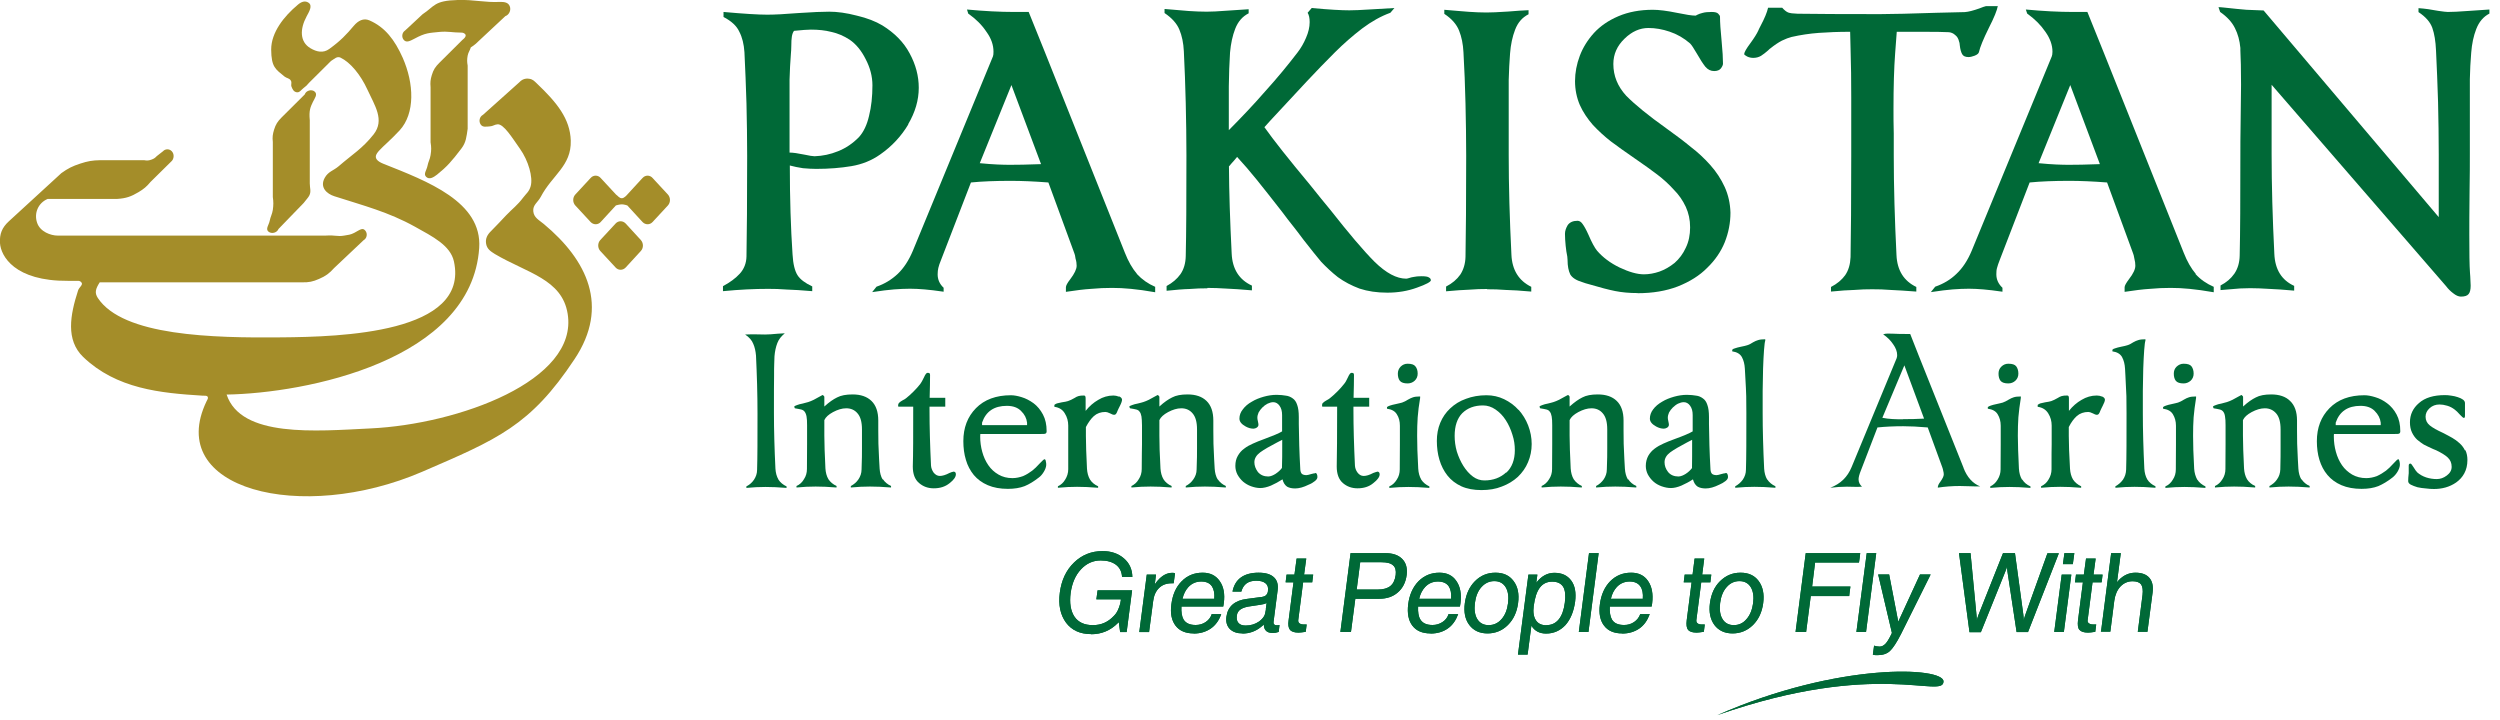 <svg width="184" height="53" viewBox="0 0 184 53" fill="none" xmlns="http://www.w3.org/2000/svg">
    <g clip-path="url(#clip0_1754_7017)">
        <path fill-rule="evenodd" clip-rule="evenodd" d="M11.079 13.39C10.789 13.74 10.579 13.91 10.199 14.14C9.649 14.47 9.269 14.6 8.629 14.64H3.509C2.819 14.93 2.489 15.68 2.729 16.39C2.949 17.06 3.739 17.34 4.249 17.34H23.949C24.739 17.29 24.799 17.43 25.329 17.34C25.629 17.29 25.799 17.28 26.069 17.14C26.529 16.89 26.699 16.73 26.899 16.99C27.069 17.21 26.999 17.55 26.759 17.68L24.589 19.73C24.229 20.13 23.969 20.32 23.479 20.53C23.029 20.73 22.729 20.79 22.239 20.78H7.339C7.019 21.28 6.959 21.56 7.199 21.93C9.049 24.73 15.639 24.88 20.719 24.83C25.079 24.79 34.559 24.53 33.409 19.24C33.149 18.06 31.839 17.41 30.549 16.69C28.569 15.59 26.769 15.14 24.599 14.44C24.069 14.27 23.509 13.8 23.899 13.09C24.159 12.62 24.529 12.57 24.919 12.24C25.949 11.35 26.669 10.94 27.499 9.89C28.329 8.83 27.579 7.77 27.039 6.59C26.539 5.5 25.789 4.59 25.059 4.24C24.799 4.12 24.609 4.34 24.359 4.49L22.749 6.09C22.609 6.26 22.509 6.36 22.329 6.49C22.149 6.63 22.049 6.83 21.829 6.79C21.619 6.75 21.539 6.59 21.459 6.39C21.389 6.23 21.499 6.09 21.409 5.94C21.309 5.75 21.119 5.77 20.949 5.64C20.279 5.09 19.969 4.95 19.959 3.64C19.959 2.39 20.899 1.2 21.919 0.35C22.159 0.14 22.449 0.02 22.709 0.2C23.029 0.42 22.749 0.86 22.569 1.2C22.059 2.15 22.059 3.08 22.849 3.55C23.309 3.82 23.789 3.93 24.239 3.6C25.069 3 25.489 2.55 26.039 1.9C26.359 1.52 26.759 1.31 27.189 1.5C28.339 2 29.049 2.93 29.639 4.25C30.479 6.16 30.559 8.35 29.409 9.6C28.739 10.32 28.199 10.76 27.939 11.05C27.709 11.3 27.339 11.7 28.209 12.05C31.449 13.34 35.499 14.85 35.269 18.25C34.709 26.55 22.489 28.94 16.679 29.04C17.739 32.23 23.229 31.73 27.299 31.53C33.709 31.22 42.589 28.03 41.779 23.09C41.369 20.54 38.779 20.09 36.429 18.7C36.109 18.5 35.849 18.33 35.779 17.95C35.709 17.56 35.869 17.27 36.149 17C36.649 16.5 36.819 16.3 37.249 15.85C37.739 15.34 38.079 15.11 38.499 14.55C38.739 14.23 38.939 14.12 39.059 13.7C39.239 13.05 38.889 11.82 38.269 10.95C37.709 10.16 37.069 9.1 36.609 9.15C36.389 9.17 36.279 9.29 36.059 9.3C35.779 9.32 35.519 9.39 35.369 9.15C35.219 8.91 35.299 8.58 35.549 8.45L38.229 6.05C38.439 5.83 38.669 5.75 38.969 5.8C39.219 5.84 39.329 5.97 39.519 6.15C40.989 7.55 41.959 8.74 42.009 10.35C42.059 12.22 40.649 12.87 39.799 14.49C39.579 14.9 39.209 15.08 39.249 15.54C39.289 16.02 39.669 16.19 40.029 16.49C43.209 19.14 44.879 22.54 42.289 26.43C39.029 31.35 36.609 32.33 31.079 34.72C22.169 38.56 12.069 36.02 15.209 29.52C15.279 29.38 15.359 29.29 15.259 29.17C15.209 29.12 15.069 29.12 14.889 29.12C11.809 28.93 8.569 28.62 6.119 26.27C4.829 25.02 5.159 23.19 5.749 21.37C5.829 21.13 6.159 20.95 5.979 20.77C5.909 20.7 5.849 20.67 5.749 20.67H5.009C1.069 20.7 0.059 18.84 -0.001 17.89C-0.041 17.22 0.149 16.75 0.649 16.29L4.519 12.74C5.009 12.39 5.329 12.23 5.909 12.04C6.459 11.86 6.799 11.8 7.379 11.79H10.609C10.819 11.83 10.959 11.82 11.169 11.74C11.329 11.68 11.419 11.62 11.539 11.49L11.999 11.13C12.079 11.04 12.199 10.99 12.319 10.99C12.579 10.99 12.779 11.21 12.779 11.49C12.779 11.66 12.699 11.82 12.579 11.91L11.079 13.39Z" fill="#A48D29"/>
        <path fill-rule="evenodd" clip-rule="evenodd" d="M45.77 15.04C45.59 15.04 45.33 15.12 45.33 15.12L44.209 16.34C44.01 16.56 43.679 16.56 43.469 16.34L42.34 15.12C42.139 14.9 42.139 14.54 42.34 14.32L43.469 13.1C43.669 12.87 44.01 12.87 44.209 13.1L45.34 14.32C45.469 14.4 45.58 14.6 45.779 14.59C45.959 14.58 46.169 14.32 46.169 14.32L47.289 13.1C47.499 12.87 47.83 12.87 48.029 13.1L49.16 14.32C49.359 14.54 49.359 14.9 49.16 15.12L48.029 16.34C47.83 16.56 47.499 16.56 47.289 16.34L46.169 15.12C46.169 15.12 45.929 15.04 45.779 15.04H45.77Z" fill="#A48D29"/>
        <path fill-rule="evenodd" clip-rule="evenodd" d="M44.179 17.67L45.309 16.45C45.509 16.23 45.839 16.23 46.049 16.45L47.169 17.67C47.369 17.9 47.369 18.25 47.169 18.47L46.049 19.69C45.839 19.91 45.509 19.91 45.309 19.69L44.179 18.47C43.979 18.25 43.979 17.89 44.179 17.67Z" fill="#A48D29"/>
        <path fill-rule="evenodd" clip-rule="evenodd" d="M34.28 2.6C34.24 2.46 34.1 2.4 33.96 2.4C33.31 2.4 32.97 2.29 32.34 2.35C31.6 2.43 31.33 2.4 30.5 2.85C30.22 2.99 29.92 3.18 29.72 2.94C29.54 2.74 29.58 2.4 29.81 2.25L31.1 1.05C32.01 0.45 31.93 0.05 33.68 8.1514e-06C34.9 -0.04 35.66 0.2 36.82 0.14C37.11 0.14 37.39 0.17 37.51 0.44C37.64 0.73 37.48 1.09 37.19 1.19L35.21 3.04C34.98 3.29 34.65 3.49 34.65 3.49C34.58 3.73 34.47 3.84 34.42 4.09C34.37 4.37 34.37 4.55 34.42 4.83V9.48C34.33 10.07 34.31 10.47 33.96 10.93C33.23 11.89 32.89 12.27 32.17 12.85C31.9 13.06 31.6 13.24 31.37 13.02C31.14 12.81 31.4 12.53 31.46 12.22C31.52 11.9 31.64 11.74 31.69 11.42C31.75 11.05 31.75 10.84 31.69 10.47V6.42C31.66 6.07 31.68 5.86 31.78 5.53C31.9 5.13 32.04 4.92 32.33 4.63L34.04 2.93C34.04 2.93 34.31 2.74 34.27 2.58L34.28 2.6Z" fill="#A48D29"/>
        <path fill-rule="evenodd" clip-rule="evenodd" d="M22.43 6.95C22.52 6.66 22.95 6.54 23.17 6.75C23.39 6.95 23.16 7.24 23.03 7.5C22.85 7.88 22.73 8.12 22.8 8.85V13.5C22.8 13.85 22.92 14.09 22.76 14.4C22.67 14.56 22.56 14.67 22.34 14.95L20.5 16.85C20.39 17.13 20 17.24 19.76 17.05C19.52 16.85 19.79 16.56 19.85 16.25C19.91 15.94 20.03 15.77 20.08 15.45C20.13 15.08 20.13 14.86 20.08 14.5V10.45C20.04 10.1 20.07 9.88 20.17 9.55C20.29 9.16 20.43 8.94 20.72 8.65L22.43 6.95Z" fill="#A48D29"/>
        <path d="M181.422 33.15C181.322 32.94 181.182 32.76 181.012 32.61C180.842 32.46 180.672 32.33 180.492 32.23C180.322 32.13 180.092 32.01 179.802 31.86C179.362 31.66 179.042 31.48 178.832 31.31C178.632 31.15 178.522 30.93 178.522 30.67C178.522 30.43 178.622 30.22 178.822 30.04C179.022 29.86 179.262 29.77 179.552 29.77C179.722 29.77 179.912 29.8 180.112 29.86C180.322 29.92 180.502 30.02 180.672 30.15C180.772 30.22 180.902 30.35 181.052 30.52C181.202 30.68 181.292 30.76 181.342 30.76C181.392 30.76 181.422 30.71 181.422 30.6V29.67C181.422 29.57 181.372 29.48 181.272 29.41C181.172 29.34 181.052 29.28 180.892 29.23C180.742 29.18 180.582 29.14 180.412 29.12C180.242 29.09 180.092 29.08 179.942 29.08C179.122 29.08 178.482 29.27 178.042 29.66C177.592 30.04 177.372 30.52 177.372 31.08C177.372 31.37 177.422 31.62 177.522 31.83C177.622 32.04 177.752 32.22 177.902 32.36C178.072 32.5 178.232 32.62 178.392 32.72C178.572 32.81 178.792 32.92 179.082 33.05L179.302 33.14C179.672 33.32 179.962 33.49 180.152 33.67C180.342 33.85 180.442 34.07 180.442 34.36C180.442 34.61 180.322 34.82 180.082 35C179.842 35.18 179.602 35.26 179.342 35.26C179.082 35.26 178.822 35.22 178.572 35.14C178.302 35.05 178.082 34.92 177.912 34.77C177.842 34.7 177.742 34.57 177.632 34.38C177.532 34.21 177.452 34.12 177.412 34.12C177.322 34.12 177.282 34.17 177.282 34.27V34.83C177.252 35.07 177.242 35.27 177.242 35.41C177.242 35.51 177.302 35.6 177.432 35.67C177.562 35.74 177.732 35.8 177.922 35.86C178.122 35.9 178.332 35.94 178.552 35.95C178.772 35.98 178.962 35.99 179.142 35.99C179.412 35.99 179.692 35.96 179.982 35.88C180.272 35.8 180.542 35.67 180.772 35.51C181.022 35.33 181.222 35.12 181.372 34.84C181.522 34.56 181.602 34.24 181.602 33.85C181.602 33.58 181.552 33.34 181.452 33.13L181.422 33.15Z" fill="#006937"/>
        <path d="M57.292 35.29C57.162 35.07 57.092 34.8 57.072 34.5C57.002 33.05 56.962 31.67 56.962 30.4C56.962 29 56.962 28.09 56.972 27.66C56.972 27.3 56.972 27.01 56.982 26.81L57.002 26.22C57.032 25.86 57.102 25.53 57.212 25.25C57.322 24.96 57.502 24.75 57.762 24.53L57.252 24.56C56.842 24.6 56.532 24.62 56.312 24.62C55.932 24.62 55.442 24.59 54.842 24.62C55.142 24.82 55.342 25.05 55.442 25.31C55.552 25.56 55.612 25.84 55.642 26.17C55.672 26.85 55.702 27.56 55.722 28.29C55.742 29.02 55.752 29.74 55.752 30.44C55.752 32.28 55.752 33.66 55.722 34.58C55.722 34.86 55.632 35.1 55.492 35.31C55.352 35.52 55.162 35.68 54.932 35.8V35.91C55.432 35.86 55.902 35.84 56.342 35.84C56.782 35.84 57.302 35.86 57.892 35.91V35.8C57.632 35.68 57.432 35.51 57.292 35.3V35.29Z" fill="#006937"/>
        <path d="M64.961 35.29C64.831 35.07 64.761 34.8 64.741 34.5L64.701 33.8L64.651 32.66C64.651 32.34 64.641 32.01 64.641 31.66V30.95C64.641 30.31 64.471 29.83 64.141 29.51C63.811 29.19 63.351 29.03 62.751 29.03C62.271 29.03 61.901 29.1 61.611 29.25C61.331 29.39 61.041 29.58 60.671 29.92V29.24C60.671 29.18 60.661 29.15 60.561 29.07C60.541 29.07 60.471 29.11 60.341 29.18C60.021 29.37 59.741 29.51 59.491 29.59C59.401 29.62 59.271 29.65 59.081 29.7C58.911 29.73 58.771 29.77 58.671 29.81C58.571 29.84 58.491 29.88 58.451 29.93L58.501 30.05C58.711 30.08 58.861 30.12 58.971 30.14C59.081 30.17 59.161 30.22 59.221 30.3C59.281 30.38 59.331 30.49 59.361 30.65C59.391 30.8 59.401 31.02 59.401 31.3V32.7C59.401 32.96 59.391 33.56 59.391 34.52C59.391 34.79 59.321 35.05 59.171 35.27C59.041 35.5 58.851 35.67 58.621 35.77V35.88C59.121 35.83 59.591 35.81 60.031 35.81C60.471 35.81 60.981 35.83 61.571 35.88V35.77C61.311 35.65 61.111 35.48 60.971 35.27C60.841 35.05 60.771 34.78 60.751 34.48C60.701 33.45 60.671 32.64 60.671 32.06V30.92C60.771 30.7 60.981 30.51 61.311 30.33C61.651 30.15 61.971 30.05 62.281 30.05C62.621 30.05 62.901 30.17 63.111 30.42C63.331 30.67 63.441 31.06 63.441 31.61V32.99C63.441 33.34 63.441 33.85 63.411 34.55C63.411 34.83 63.321 35.07 63.181 35.28C63.041 35.49 62.851 35.65 62.621 35.77V35.88C63.121 35.83 63.591 35.81 64.031 35.81C64.471 35.81 64.981 35.83 65.581 35.88V35.77C65.321 35.65 65.121 35.48 64.981 35.27L64.961 35.29Z" fill="#006937"/>
        <path d="M70.162 34.72C70.112 34.72 70.022 34.75 69.882 34.81C69.602 34.96 69.352 35.03 69.172 35.03C68.992 35.03 68.842 34.94 68.712 34.78C68.602 34.62 68.532 34.44 68.522 34.26C68.452 32.8 68.412 31.43 68.412 30.15V29.93H69.572V29.28H68.422C68.442 28.59 68.452 28.03 68.452 27.61C68.452 27.54 68.442 27.49 68.412 27.48C68.392 27.45 68.342 27.44 68.262 27.44C68.192 27.44 68.102 27.55 68.002 27.78C67.902 28 67.802 28.16 67.732 28.26C67.592 28.44 67.432 28.62 67.242 28.81C67.052 29 66.872 29.16 66.712 29.29C66.642 29.35 66.552 29.41 66.422 29.47C66.312 29.53 66.232 29.59 66.172 29.65C66.132 29.69 66.102 29.75 66.102 29.82C66.102 29.89 66.102 29.93 66.132 29.93H67.212V30.19C67.212 32.03 67.212 33.42 67.182 34.34C67.182 34.88 67.332 35.29 67.642 35.55C67.942 35.81 68.302 35.94 68.722 35.94C69.192 35.94 69.572 35.82 69.892 35.56C70.202 35.32 70.352 35.1 70.352 34.91C70.352 34.77 70.292 34.71 70.162 34.71V34.72Z" fill="#006937"/>
        <path d="M76.642 31.94C76.792 31.94 76.902 31.94 76.952 31.91C77.012 31.88 77.032 31.82 77.032 31.73C77.032 31.25 76.942 30.85 76.762 30.51C76.582 30.17 76.352 29.89 76.072 29.68C75.782 29.47 75.492 29.32 75.192 29.23C74.902 29.14 74.632 29.09 74.402 29.09C73.312 29.09 72.452 29.41 71.832 30.04C71.212 30.67 70.902 31.48 70.902 32.47C70.902 32.96 70.962 33.43 71.092 33.85C71.212 34.27 71.412 34.64 71.672 34.96C71.942 35.28 72.282 35.53 72.702 35.71C73.122 35.89 73.612 35.98 74.182 35.98C74.662 35.98 75.072 35.91 75.412 35.78C75.752 35.64 76.092 35.43 76.452 35.15C76.592 35.05 76.712 34.91 76.822 34.73C76.932 34.55 76.992 34.38 77.002 34.23C77.002 34.14 77.002 34.04 76.972 33.95C76.962 33.85 76.922 33.8 76.872 33.8C76.832 33.8 76.722 33.9 76.542 34.09C76.322 34.34 76.122 34.52 75.972 34.64C75.772 34.79 75.552 34.93 75.302 35.04C75.052 35.13 74.792 35.19 74.512 35.19C74.132 35.19 73.782 35.1 73.492 34.93C73.182 34.75 72.942 34.53 72.742 34.24C72.542 33.95 72.392 33.62 72.292 33.25C72.192 32.89 72.142 32.52 72.142 32.13C72.142 32.05 72.142 31.99 72.152 31.94H76.652H76.642ZM72.282 31.1C72.562 30.28 73.172 29.87 74.102 29.87C74.562 29.87 74.912 30 75.152 30.25C75.412 30.5 75.552 30.78 75.592 31.11V31.29H72.282C72.282 31.29 72.272 31.24 72.282 31.1Z" fill="#006937"/>
        <path d="M82.342 29.19C82.212 29.14 82.082 29.11 81.952 29.11C81.552 29.11 81.172 29.22 80.832 29.43C80.482 29.63 80.172 29.9 79.902 30.24V29.35C79.902 29.29 79.902 29.23 79.882 29.18C79.872 29.14 79.832 29.11 79.772 29.11C79.612 29.11 79.482 29.12 79.382 29.15C79.292 29.17 79.182 29.23 79.072 29.3C78.902 29.4 78.752 29.47 78.602 29.52C78.512 29.55 78.362 29.58 78.152 29.61C78.002 29.64 77.882 29.67 77.792 29.69C77.712 29.72 77.642 29.76 77.602 29.8V29.94C77.952 29.99 78.212 30.15 78.372 30.43C78.542 30.7 78.622 31 78.622 31.32V32.72C78.622 32.98 78.622 33.58 78.622 34.54C78.622 34.81 78.542 35.07 78.402 35.29C78.272 35.52 78.082 35.69 77.862 35.79V35.9C78.362 35.85 78.832 35.83 79.272 35.83C79.712 35.83 80.222 35.85 80.822 35.9V35.79C80.552 35.67 80.352 35.5 80.222 35.29C80.092 35.07 80.022 34.8 80.002 34.5C79.952 33.47 79.922 32.66 79.922 32.08V31.43C80.102 31.09 80.292 30.82 80.512 30.62C80.742 30.42 81.022 30.32 81.362 30.32C81.442 30.32 81.542 30.35 81.692 30.42C81.832 30.5 81.932 30.53 82.012 30.53C82.062 30.53 82.112 30.5 82.142 30.46C82.182 30.41 82.222 30.32 82.262 30.21L82.332 30.06C82.332 30.06 82.382 29.95 82.422 29.88C82.532 29.67 82.582 29.51 82.582 29.42C82.582 29.33 82.512 29.24 82.382 29.18L82.342 29.19Z" fill="#006937"/>
        <path d="M89.621 35.29C89.491 35.07 89.421 34.8 89.401 34.5L89.361 33.8L89.311 32.66C89.301 32.34 89.301 32.01 89.301 31.66V30.95C89.301 30.31 89.131 29.83 88.801 29.51C88.471 29.19 88.011 29.03 87.401 29.03C86.931 29.03 86.551 29.1 86.271 29.25C85.991 29.39 85.701 29.58 85.331 29.92V29.24C85.331 29.18 85.321 29.15 85.221 29.07C85.201 29.07 85.131 29.11 85.001 29.18C84.681 29.37 84.401 29.51 84.151 29.59C84.071 29.62 83.931 29.65 83.741 29.7C83.571 29.73 83.431 29.77 83.331 29.81C83.231 29.84 83.151 29.88 83.111 29.93L83.171 30.05C83.381 30.08 83.531 30.12 83.631 30.14C83.741 30.17 83.821 30.22 83.871 30.3C83.941 30.38 83.981 30.49 84.011 30.65C84.031 30.8 84.051 31.02 84.051 31.3V32.7C84.051 32.96 84.031 33.56 84.031 34.52C84.031 34.79 83.961 35.05 83.811 35.27C83.681 35.5 83.491 35.67 83.271 35.77V35.88C83.771 35.83 84.241 35.81 84.681 35.81C85.121 35.81 85.631 35.83 86.231 35.88V35.77C85.961 35.65 85.761 35.48 85.631 35.27C85.501 35.05 85.431 34.78 85.411 34.48C85.351 33.45 85.331 32.64 85.331 32.06V30.92C85.431 30.7 85.641 30.51 85.971 30.33C86.311 30.15 86.631 30.05 86.941 30.05C87.281 30.05 87.561 30.17 87.771 30.42C87.991 30.67 88.101 31.06 88.101 31.61V32.99C88.101 33.34 88.101 33.85 88.071 34.55C88.071 34.83 87.981 35.07 87.831 35.28C87.691 35.49 87.501 35.65 87.271 35.77V35.88C87.771 35.83 88.241 35.81 88.681 35.81C89.121 35.81 89.641 35.83 90.221 35.88V35.77C89.961 35.65 89.761 35.48 89.621 35.27V35.29Z" fill="#006937"/>
        <path d="M96.802 34.83C96.752 34.83 96.652 34.85 96.502 34.89C96.342 34.94 96.222 34.97 96.152 34.97C96.012 34.97 95.902 34.94 95.822 34.88C95.752 34.81 95.712 34.7 95.702 34.55C95.632 33.32 95.602 32.2 95.592 31.21V30.69C95.592 30.31 95.552 30.02 95.472 29.8C95.402 29.58 95.292 29.42 95.142 29.32C94.992 29.21 94.822 29.14 94.642 29.12C94.462 29.09 94.232 29.06 93.962 29.06C93.642 29.06 93.322 29.11 93.002 29.2C92.692 29.29 92.402 29.4 92.142 29.56C91.852 29.72 91.632 29.91 91.472 30.13C91.302 30.34 91.222 30.57 91.222 30.81C91.222 31.03 91.372 31.22 91.682 31.39C91.882 31.5 92.072 31.55 92.252 31.55C92.342 31.55 92.422 31.52 92.502 31.47C92.582 31.41 92.622 31.34 92.622 31.27C92.622 31.22 92.612 31.13 92.582 31.01C92.552 30.89 92.542 30.81 92.542 30.75C92.542 30.62 92.572 30.5 92.632 30.36C92.702 30.23 92.802 30.1 92.912 29.99C93.022 29.88 93.152 29.78 93.292 29.71C93.442 29.64 93.582 29.6 93.712 29.6C93.892 29.6 94.052 29.69 94.172 29.86C94.302 30.04 94.362 30.26 94.362 30.55V31.75C94.112 31.9 93.682 32.08 93.082 32.3C92.732 32.43 92.442 32.54 92.212 32.65C91.982 32.75 91.762 32.87 91.572 33.02C91.372 33.16 91.222 33.34 91.102 33.55C90.982 33.76 90.922 34 90.922 34.29C90.922 34.51 90.972 34.72 91.072 34.92C91.182 35.12 91.322 35.3 91.492 35.45C91.672 35.6 91.862 35.71 92.082 35.79C92.302 35.87 92.542 35.92 92.762 35.92C92.982 35.92 93.252 35.86 93.542 35.74C93.832 35.61 94.112 35.46 94.392 35.28C94.452 35.53 94.572 35.71 94.732 35.82C94.892 35.91 95.092 35.95 95.322 35.95C95.612 35.95 95.942 35.86 96.322 35.67C96.502 35.6 96.652 35.51 96.772 35.41C96.902 35.31 96.962 35.21 96.962 35.11C96.962 35.03 96.952 34.97 96.922 34.9C96.892 34.83 96.852 34.81 96.792 34.81L96.802 34.83ZM94.352 34.44C94.222 34.62 94.052 34.76 93.872 34.88C93.692 34.99 93.532 35.06 93.352 35.07C93.022 35.07 92.772 34.96 92.582 34.74C92.412 34.51 92.322 34.27 92.322 34.02C92.322 33.74 92.472 33.5 92.752 33.29C93.042 33.08 93.462 32.84 94.002 32.56L94.372 32.37C94.372 33.33 94.372 34.02 94.352 34.43V34.44Z" fill="#006937"/>
        <path d="M101.353 34.72C101.353 34.72 101.223 34.75 101.073 34.81C100.793 34.96 100.563 35.03 100.363 35.03C100.183 35.03 100.033 34.94 99.913 34.78C99.793 34.62 99.733 34.44 99.723 34.26C99.653 32.8 99.613 31.43 99.613 30.15V29.93H100.773V29.28H99.623C99.643 28.59 99.653 28.03 99.653 27.61C99.653 27.54 99.643 27.49 99.613 27.48C99.593 27.45 99.543 27.44 99.463 27.44C99.393 27.44 99.303 27.55 99.203 27.78C99.103 28 99.013 28.16 98.923 28.26C98.783 28.44 98.623 28.62 98.433 28.81C98.243 29 98.063 29.16 97.903 29.29C97.833 29.35 97.743 29.41 97.623 29.47C97.513 29.53 97.433 29.59 97.373 29.65C97.323 29.69 97.303 29.75 97.303 29.82C97.303 29.89 97.313 29.93 97.333 29.93H98.413V30.19C98.413 32.03 98.403 33.42 98.383 34.34C98.383 34.88 98.533 35.29 98.833 35.55C99.133 35.81 99.493 35.94 99.913 35.94C100.373 35.94 100.763 35.82 101.073 35.56C101.383 35.32 101.543 35.1 101.543 34.91C101.543 34.77 101.473 34.71 101.353 34.71V34.72Z" fill="#006937"/>
        <path d="M104.602 35.29C104.472 35.07 104.402 34.8 104.382 34.5C104.322 33.47 104.302 32.66 104.302 32.08C104.302 31.59 104.312 31.13 104.342 30.71C104.372 30.29 104.432 29.82 104.522 29.29V29.18C104.292 29.18 104.122 29.2 104.002 29.24C103.892 29.28 103.762 29.33 103.632 29.41C103.482 29.51 103.332 29.58 103.192 29.63C103.102 29.66 102.942 29.69 102.732 29.74C102.552 29.78 102.412 29.81 102.302 29.85C102.202 29.88 102.132 29.92 102.082 29.96V30.08C102.432 30.13 102.672 30.26 102.812 30.5C102.962 30.73 103.032 31.01 103.032 31.33V32.73C103.032 32.99 103.022 33.59 103.022 34.55C103.022 34.82 102.952 35.08 102.802 35.3C102.662 35.53 102.482 35.7 102.252 35.8V35.91C102.752 35.86 103.222 35.84 103.662 35.84C104.102 35.84 104.612 35.86 105.202 35.91V35.8C104.942 35.68 104.742 35.51 104.602 35.3V35.29Z" fill="#006937"/>
        <path d="M103.601 28.22C103.801 28.22 103.981 28.15 104.121 28.02C104.271 27.88 104.341 27.7 104.341 27.5C104.341 27.27 104.281 27.09 104.171 26.96C104.071 26.83 103.881 26.77 103.601 26.77C103.401 26.77 103.231 26.84 103.081 26.99C102.951 27.13 102.881 27.3 102.881 27.5C102.881 27.73 102.931 27.9 103.031 28.03C103.141 28.16 103.331 28.22 103.601 28.22Z" fill="#006937"/>
        <path d="M111.772 30.18C111.472 29.84 111.112 29.58 110.702 29.38C110.302 29.19 109.872 29.09 109.402 29.09C108.852 29.09 108.352 29.18 107.902 29.35C107.442 29.51 107.062 29.75 106.732 30.06C106.412 30.36 106.172 30.71 106.002 31.12C105.832 31.53 105.752 31.97 105.752 32.45C105.752 32.93 105.812 33.41 105.942 33.84C106.072 34.28 106.272 34.67 106.532 35C106.802 35.34 107.142 35.6 107.552 35.79C107.972 35.98 108.472 36.07 109.032 36.07C109.592 36.07 110.082 35.99 110.532 35.81C110.992 35.64 111.382 35.4 111.712 35.1C112.042 34.78 112.292 34.43 112.462 34.02C112.642 33.6 112.732 33.15 112.732 32.68C112.732 32.21 112.642 31.75 112.472 31.31C112.302 30.87 112.062 30.49 111.762 30.15L111.772 30.18ZM110.852 34.77C110.432 35.16 109.892 35.36 109.252 35.36C108.952 35.36 108.672 35.27 108.412 35.08C108.142 34.88 107.902 34.61 107.702 34.29C107.502 33.97 107.342 33.61 107.222 33.23C107.112 32.84 107.062 32.46 107.062 32.08C107.062 31.35 107.252 30.79 107.622 30.41C108.012 30.03 108.512 29.84 109.152 29.84C109.472 29.84 109.782 29.94 110.072 30.14C110.362 30.34 110.612 30.59 110.822 30.92C111.032 31.24 111.192 31.6 111.312 31.99C111.442 32.38 111.492 32.76 111.492 33.13C111.492 33.84 111.282 34.4 110.862 34.79L110.852 34.77Z" fill="#006937"/>
        <path d="M119.813 35.29C119.683 35.07 119.613 34.8 119.593 34.5L119.553 33.8L119.503 32.66C119.503 32.34 119.493 32.01 119.493 31.66V30.95C119.493 30.31 119.323 29.83 118.993 29.51C118.663 29.19 118.203 29.03 117.593 29.03C117.123 29.03 116.743 29.1 116.463 29.25C116.183 29.39 115.903 29.58 115.523 29.92V29.24C115.523 29.18 115.523 29.15 115.413 29.07C115.393 29.07 115.323 29.11 115.193 29.18C114.873 29.37 114.593 29.51 114.343 29.59C114.263 29.62 114.123 29.65 113.933 29.7C113.763 29.73 113.623 29.77 113.523 29.81C113.423 29.84 113.343 29.88 113.303 29.93L113.353 30.05C113.563 30.08 113.723 30.12 113.823 30.14C113.933 30.17 114.013 30.22 114.063 30.3C114.133 30.38 114.173 30.49 114.203 30.65C114.233 30.8 114.243 31.02 114.243 31.3V32.7C114.243 32.96 114.233 33.56 114.233 34.52C114.233 34.79 114.163 35.05 114.013 35.27C113.873 35.5 113.693 35.67 113.463 35.77V35.88C113.963 35.83 114.433 35.81 114.873 35.81C115.313 35.81 115.833 35.83 116.423 35.88V35.77C116.163 35.65 115.963 35.48 115.823 35.27C115.693 35.05 115.623 34.78 115.603 34.48C115.553 33.45 115.523 32.64 115.523 32.06V30.92C115.623 30.7 115.833 30.51 116.163 30.33C116.503 30.15 116.823 30.05 117.133 30.05C117.473 30.05 117.753 30.17 117.963 30.42C118.183 30.67 118.293 31.06 118.293 31.61V32.99C118.293 33.34 118.293 33.85 118.263 34.55C118.263 34.83 118.173 35.07 118.033 35.28C117.883 35.49 117.703 35.65 117.473 35.77V35.88C117.973 35.83 118.443 35.81 118.883 35.81C119.323 35.81 119.843 35.83 120.433 35.88V35.77C120.163 35.65 119.973 35.48 119.833 35.27L119.813 35.29Z" fill="#006937"/>
        <path d="M126.991 34.83C126.931 34.83 126.841 34.85 126.691 34.89C126.531 34.94 126.411 34.97 126.341 34.97C126.201 34.97 126.091 34.94 126.011 34.88C125.941 34.81 125.901 34.7 125.891 34.55C125.821 33.32 125.791 32.2 125.781 31.21V30.69C125.781 30.31 125.741 30.02 125.661 29.8C125.591 29.58 125.481 29.42 125.331 29.32C125.181 29.21 125.021 29.14 124.841 29.12C124.661 29.09 124.431 29.06 124.161 29.06C123.841 29.06 123.521 29.11 123.201 29.2C122.891 29.29 122.601 29.4 122.341 29.56C122.061 29.72 121.831 29.91 121.671 30.13C121.511 30.34 121.431 30.57 121.431 30.81C121.431 31.03 121.581 31.22 121.891 31.39C122.091 31.5 122.281 31.55 122.461 31.55C122.541 31.55 122.621 31.52 122.711 31.47C122.791 31.41 122.831 31.34 122.831 31.27C122.831 31.22 122.821 31.13 122.791 31.01C122.761 30.89 122.751 30.81 122.751 30.75C122.751 30.62 122.781 30.5 122.841 30.36C122.911 30.23 123.011 30.1 123.121 29.99C123.241 29.88 123.361 29.78 123.501 29.71C123.651 29.64 123.791 29.6 123.931 29.6C124.111 29.6 124.271 29.69 124.391 29.86C124.521 30.04 124.581 30.26 124.581 30.55V31.75C124.321 31.9 123.901 32.08 123.291 32.3C122.941 32.43 122.651 32.54 122.421 32.65C122.191 32.75 121.981 32.87 121.781 33.02C121.591 33.16 121.431 33.34 121.311 33.55C121.201 33.76 121.131 34 121.131 34.29C121.131 34.51 121.181 34.72 121.281 34.92C121.391 35.12 121.531 35.3 121.701 35.45C121.871 35.6 122.071 35.71 122.291 35.79C122.521 35.87 122.751 35.92 122.981 35.92C123.211 35.92 123.461 35.86 123.751 35.74C124.041 35.61 124.331 35.46 124.601 35.28C124.671 35.53 124.781 35.71 124.951 35.82C125.111 35.91 125.311 35.95 125.541 35.95C125.831 35.95 126.161 35.86 126.541 35.67C126.711 35.6 126.861 35.51 126.991 35.41C127.121 35.31 127.181 35.21 127.181 35.11C127.181 35.03 127.171 34.97 127.141 34.9C127.111 34.83 127.071 34.81 127.001 34.81L126.991 34.83ZM124.541 34.44C124.401 34.62 124.251 34.76 124.061 34.88C123.881 34.99 123.721 35.06 123.541 35.07C123.211 35.07 122.951 34.96 122.771 34.74C122.591 34.51 122.511 34.27 122.511 34.02C122.511 33.74 122.651 33.5 122.931 33.29C123.221 33.08 123.641 32.84 124.171 32.56L124.541 32.37C124.541 33.33 124.541 34.02 124.531 34.43L124.541 34.44Z" fill="#006937"/>
        <path d="M130.062 35.29C129.932 35.07 129.862 34.8 129.842 34.5C129.772 33.05 129.732 31.67 129.732 30.4V28.77L129.762 27.14C129.782 26.61 129.802 26.14 129.832 25.76C129.862 25.37 129.892 25.14 129.922 25.08V24.97C129.692 24.97 129.522 24.99 129.402 25.03C129.282 25.06 129.162 25.12 129.032 25.19C128.882 25.29 128.732 25.37 128.592 25.41C128.502 25.44 128.342 25.48 128.132 25.52C127.952 25.56 127.812 25.59 127.712 25.63C127.612 25.65 127.542 25.69 127.492 25.74V25.86C127.842 25.91 128.072 26.05 128.202 26.28C128.332 26.52 128.402 26.8 128.422 27.14L128.452 27.7C128.492 28.33 128.512 28.82 128.522 29.16C128.522 29.5 128.532 29.92 128.532 30.43C128.532 32.27 128.532 33.65 128.502 34.57C128.502 34.85 128.412 35.09 128.272 35.3C128.122 35.51 127.932 35.67 127.712 35.79V35.9C128.212 35.85 128.682 35.83 129.122 35.83C129.562 35.83 130.082 35.85 130.672 35.9V35.79C130.412 35.67 130.212 35.5 130.072 35.29H130.062Z" fill="#006937"/>
        <path d="M144.521 34.44L141.221 26.18L140.591 24.58H140.221C139.971 24.58 139.671 24.58 139.351 24.56C139.041 24.55 138.781 24.53 138.601 24.61C138.901 24.81 139.141 25.05 139.331 25.33C139.531 25.61 139.631 25.87 139.631 26.14C139.631 26.21 139.621 26.29 139.591 26.37L136.281 34.37C135.971 35.12 135.471 35.6 134.711 35.9C135.111 35.85 135.511 35.82 135.931 35.82C136.311 35.82 136.681 35.85 137.041 35.82C136.871 35.66 136.791 35.48 136.791 35.28C136.791 35.14 136.841 34.92 136.961 34.63L138.181 31.46C138.761 31.4 139.401 31.37 140.081 31.37C140.581 31.37 141.181 31.4 141.881 31.46L142.951 34.39C142.981 34.46 143.001 34.55 143.021 34.65C143.051 34.75 143.061 34.84 143.061 34.92C143.061 35.04 142.981 35.21 142.821 35.44C142.691 35.61 142.621 35.74 142.621 35.89C143.161 35.81 143.701 35.77 144.241 35.77C144.741 35.77 145.251 35.81 145.741 35.8C145.191 35.58 144.781 35.13 144.511 34.43L144.521 34.44ZM140.061 30.86C139.541 30.86 139.031 30.85 138.541 30.75L140.161 26.89L141.611 30.81C141.111 30.84 140.601 30.85 140.071 30.85L140.061 30.86Z" fill="#006937"/>
        <path d="M148.813 35.29C148.683 35.07 148.613 34.8 148.593 34.5C148.543 33.47 148.513 32.66 148.513 32.08C148.513 31.59 148.523 31.13 148.553 30.71C148.593 30.29 148.643 29.82 148.733 29.29V29.18C148.503 29.18 148.333 29.2 148.213 29.24C148.093 29.28 147.973 29.33 147.843 29.41C147.683 29.51 147.543 29.58 147.403 29.63C147.313 29.66 147.153 29.69 146.943 29.74C146.763 29.78 146.623 29.81 146.523 29.85C146.423 29.88 146.353 29.92 146.303 29.96V30.08C146.653 30.13 146.893 30.26 147.033 30.5C147.173 30.73 147.253 31.01 147.253 31.33V32.73C147.253 32.99 147.243 33.59 147.243 34.55C147.243 34.82 147.163 35.08 147.023 35.3C146.883 35.53 146.703 35.7 146.483 35.8V35.91C146.983 35.86 147.453 35.84 147.893 35.84C148.333 35.84 148.853 35.86 149.443 35.91V35.8C149.173 35.68 148.973 35.51 148.843 35.3L148.813 35.29Z" fill="#006937"/>
        <path d="M147.812 28.22C148.012 28.22 148.192 28.15 148.332 28.02C148.482 27.88 148.552 27.7 148.552 27.5C148.552 27.27 148.492 27.09 148.392 26.96C148.292 26.83 148.102 26.77 147.812 26.77C147.612 26.77 147.442 26.84 147.292 26.99C147.152 27.13 147.092 27.3 147.092 27.5C147.092 27.73 147.142 27.9 147.242 28.03C147.352 28.16 147.542 28.22 147.812 28.22Z" fill="#006937"/>
        <path d="M154.723 29.19C154.593 29.14 154.463 29.11 154.323 29.11C153.923 29.11 153.553 29.22 153.203 29.43C152.853 29.63 152.543 29.9 152.273 30.24V29.35C152.273 29.29 152.273 29.23 152.253 29.18C152.243 29.14 152.203 29.11 152.143 29.11C151.983 29.11 151.843 29.12 151.743 29.15C151.653 29.17 151.553 29.23 151.433 29.3C151.263 29.4 151.113 29.47 150.973 29.52C150.883 29.55 150.733 29.58 150.523 29.61C150.373 29.64 150.263 29.67 150.163 29.69C150.083 29.72 150.023 29.76 149.973 29.8V29.94C150.323 29.99 150.583 30.15 150.753 30.43C150.923 30.7 151.003 31 151.003 31.32V32.72C150.993 32.98 150.993 33.58 150.993 34.54C150.993 34.81 150.913 35.07 150.773 35.29C150.643 35.52 150.453 35.69 150.223 35.79V35.9C150.723 35.85 151.193 35.83 151.633 35.83C152.073 35.83 152.593 35.85 153.173 35.9V35.79C152.913 35.67 152.713 35.5 152.573 35.29C152.443 35.07 152.373 34.8 152.353 34.5C152.293 33.47 152.263 32.66 152.263 32.08V31.43C152.433 31.09 152.633 30.82 152.853 30.62C153.083 30.42 153.373 30.32 153.703 30.32C153.773 30.32 153.883 30.35 154.023 30.42C154.163 30.5 154.263 30.53 154.343 30.53C154.393 30.53 154.443 30.5 154.473 30.46C154.513 30.41 154.553 30.32 154.593 30.21L154.663 30.06C154.663 30.06 154.713 29.95 154.753 29.88C154.863 29.67 154.923 29.51 154.923 29.42C154.923 29.33 154.853 29.24 154.713 29.18L154.723 29.19Z" fill="#006937"/>
        <path d="M158.043 35.29C157.913 35.07 157.843 34.8 157.823 34.5C157.753 33.05 157.713 31.67 157.713 30.4V28.77L157.743 27.14C157.763 26.61 157.783 26.14 157.813 25.76C157.843 25.37 157.873 25.14 157.903 25.08V24.97C157.673 24.97 157.503 24.99 157.383 25.03C157.263 25.06 157.143 25.12 157.013 25.19C156.863 25.29 156.713 25.37 156.573 25.41C156.483 25.44 156.323 25.48 156.113 25.52C155.933 25.56 155.793 25.59 155.693 25.63C155.593 25.65 155.523 25.69 155.473 25.74V25.86C155.823 25.91 156.053 26.05 156.183 26.28C156.313 26.52 156.383 26.8 156.403 27.14L156.433 27.7C156.463 28.33 156.493 28.82 156.503 29.16C156.503 29.5 156.513 29.92 156.513 30.43C156.513 32.27 156.513 33.65 156.483 34.57C156.473 34.85 156.393 35.09 156.253 35.3C156.103 35.51 155.913 35.67 155.693 35.79V35.9C156.193 35.85 156.663 35.83 157.103 35.83C157.543 35.83 158.053 35.85 158.643 35.9V35.79C158.383 35.67 158.173 35.5 158.043 35.29Z" fill="#006937"/>
        <path d="M161.711 35.29C161.591 35.07 161.511 34.8 161.491 34.5C161.431 33.47 161.411 32.66 161.411 32.08C161.411 31.59 161.421 31.13 161.451 30.71C161.481 30.29 161.551 29.82 161.631 29.29V29.18C161.401 29.18 161.231 29.2 161.111 29.24C160.991 29.28 160.871 29.33 160.741 29.41C160.591 29.51 160.441 29.58 160.301 29.63C160.211 29.66 160.051 29.69 159.841 29.74C159.661 29.78 159.521 29.81 159.421 29.85C159.321 29.88 159.251 29.92 159.201 29.96V30.08C159.551 30.13 159.791 30.26 159.931 30.5C160.071 30.73 160.151 31.01 160.151 31.33V32.73C160.151 32.99 160.141 33.59 160.141 34.55C160.141 34.82 160.071 35.08 159.921 35.3C159.791 35.53 159.601 35.7 159.371 35.8V35.91C159.871 35.86 160.341 35.84 160.781 35.84C161.221 35.84 161.731 35.86 162.321 35.91V35.8C162.061 35.68 161.861 35.51 161.721 35.3L161.711 35.29Z" fill="#006937"/>
        <path d="M160.712 28.22C160.912 28.22 161.082 28.15 161.232 28.02C161.382 27.88 161.452 27.7 161.452 27.5C161.452 27.27 161.392 27.09 161.292 26.96C161.192 26.83 161.002 26.77 160.712 26.77C160.512 26.77 160.342 26.85 160.192 26.99C160.052 27.13 159.992 27.3 159.992 27.5C159.992 27.73 160.042 27.9 160.142 28.03C160.252 28.16 160.442 28.22 160.712 28.22Z" fill="#006937"/>
        <path d="M169.381 35.29C169.251 35.07 169.181 34.8 169.161 34.5L169.121 33.8L169.071 32.66C169.071 32.34 169.061 32.01 169.061 31.66V30.95C169.061 30.31 168.891 29.83 168.551 29.51C168.231 29.19 167.761 29.03 167.161 29.03C166.691 29.03 166.311 29.1 166.031 29.25C165.751 29.39 165.461 29.58 165.091 29.92V29.24C165.091 29.18 165.081 29.15 164.981 29.07C164.961 29.07 164.891 29.11 164.761 29.18C164.441 29.37 164.161 29.51 163.911 29.59C163.821 29.62 163.691 29.65 163.501 29.7C163.321 29.73 163.191 29.77 163.091 29.81C162.991 29.84 162.911 29.88 162.871 29.93L162.921 30.05C163.131 30.08 163.281 30.12 163.381 30.14C163.491 30.17 163.571 30.22 163.631 30.3C163.691 30.38 163.741 30.49 163.761 30.65C163.791 30.8 163.801 31.02 163.801 31.3V32.7C163.801 32.96 163.791 33.56 163.791 34.52C163.791 34.79 163.721 35.05 163.571 35.27C163.431 35.5 163.251 35.67 163.021 35.77V35.88C163.521 35.83 163.991 35.81 164.431 35.81C164.871 35.81 165.381 35.83 165.981 35.88V35.77C165.711 35.65 165.511 35.48 165.381 35.27C165.251 35.05 165.181 34.78 165.161 34.48C165.111 33.45 165.081 32.64 165.081 32.06V30.92C165.181 30.7 165.391 30.51 165.721 30.33C166.061 30.15 166.381 30.05 166.691 30.05C167.021 30.05 167.301 30.17 167.521 30.42C167.741 30.67 167.851 31.06 167.851 31.61V32.99C167.851 33.34 167.851 33.85 167.831 34.55C167.821 34.83 167.741 35.07 167.591 35.28C167.451 35.49 167.261 35.65 167.031 35.77V35.88C167.531 35.83 168.001 35.81 168.441 35.81C168.881 35.81 169.401 35.83 169.991 35.88V35.77C169.721 35.65 169.531 35.48 169.391 35.27L169.381 35.29Z" fill="#006937"/>
        <path d="M176.271 31.94C176.431 31.94 176.531 31.94 176.581 31.91C176.641 31.88 176.661 31.82 176.661 31.73C176.661 31.25 176.571 30.85 176.391 30.51C176.211 30.17 175.971 29.89 175.691 29.68C175.411 29.47 175.121 29.32 174.811 29.23C174.521 29.14 174.251 29.09 174.021 29.09C172.921 29.09 172.071 29.41 171.451 30.04C170.831 30.67 170.521 31.48 170.521 32.47C170.521 32.96 170.581 33.43 170.711 33.85C170.841 34.27 171.031 34.64 171.301 34.96C171.571 35.28 171.911 35.53 172.331 35.71C172.751 35.89 173.251 35.98 173.811 35.98C174.301 35.98 174.701 35.91 175.041 35.78C175.371 35.64 175.721 35.43 176.081 35.15C176.211 35.05 176.341 34.91 176.451 34.73C176.561 34.55 176.621 34.38 176.631 34.23C176.631 34.14 176.631 34.04 176.601 33.95C176.581 33.85 176.551 33.8 176.511 33.8C176.461 33.8 176.351 33.9 176.181 34.09C175.961 34.34 175.761 34.52 175.611 34.64C175.411 34.79 175.181 34.93 174.941 35.04C174.701 35.13 174.431 35.19 174.151 35.19C173.771 35.19 173.421 35.1 173.121 34.93C172.821 34.75 172.571 34.53 172.371 34.24C172.171 33.95 172.021 33.62 171.921 33.25C171.821 32.89 171.771 32.52 171.771 32.13C171.771 32.05 171.771 31.99 171.781 31.94H176.281H176.271ZM171.911 31.1C172.191 30.28 172.801 29.87 173.731 29.87C174.191 29.87 174.541 30 174.781 30.25C175.031 30.5 175.181 30.78 175.221 31.11V31.29H171.911C171.911 31.29 171.901 31.24 171.911 31.1Z" fill="#006937"/>
        <path d="M178.001 0.6C178.451 0.63 178.941 0.7 179.461 0.8C179.811 0.85 180.041 0.88 180.151 0.88C180.461 0.88 180.991 0.86 181.741 0.8C182.381 0.75 182.881 0.72 183.221 0.7V1C182.771 1.23 182.451 1.62 182.251 2.14C182.051 2.65 181.931 3.23 181.881 3.88C181.831 4.5 181.791 5.16 181.781 5.83V11.36C181.781 11.98 181.781 12.86 181.761 14.01C181.741 15.58 181.741 16.67 181.741 17.28C181.741 18.6 181.751 19.54 181.791 20.08L181.811 20.35C181.831 20.68 181.841 20.9 181.841 21.02C181.841 21.32 181.791 21.52 181.691 21.64C181.591 21.77 181.401 21.83 181.121 21.83C180.951 21.83 180.761 21.75 180.551 21.58C180.351 21.43 180.181 21.26 180.031 21.06L167.191 6.24V11.34C167.191 13.64 167.261 16.08 167.391 18.68C167.441 19.84 167.931 20.62 168.851 21.04V21.39C168.091 21.32 167.461 21.28 166.971 21.26C166.501 21.23 166.041 21.21 165.611 21.21C165.351 21.21 165.101 21.22 164.871 21.23C164.641 21.25 164.161 21.29 163.431 21.35V21.01C163.861 20.79 164.201 20.5 164.451 20.14C164.701 19.77 164.831 19.33 164.841 18.8C164.881 17.16 164.891 14.69 164.891 11.39C164.891 10.87 164.891 10.03 164.911 8.89C164.931 7.72 164.941 6.83 164.941 6.24C164.941 5.1 164.921 4.26 164.891 3.71V3.53C164.841 2.99 164.711 2.5 164.491 2.07C164.281 1.64 163.921 1.24 163.401 0.88L163.281 0.53C163.361 0.53 163.481 0.53 163.631 0.55C164.371 0.63 164.941 0.69 165.341 0.72L166.601 0.77L179.491 15.98V11.35C179.491 10.09 179.471 8.82 179.441 7.51C179.401 6.2 179.351 4.94 179.291 3.72C179.261 3.03 179.171 2.49 179.021 2.06C178.871 1.63 178.531 1.24 178.001 0.89V0.57V0.6Z" fill="#006937"/>
        <path d="M66.831 9.16C67.361 8.26 67.621 7.37 67.621 6.46C67.621 5.6 67.401 4.76 66.951 3.93C66.511 3.1 65.831 2.42 64.941 1.87C64.441 1.57 63.821 1.33 63.061 1.15C62.291 0.95 61.621 0.86 61.031 0.86C60.551 0.86 59.801 0.89 58.771 0.96C57.781 1.04 57.011 1.08 56.471 1.08C55.781 1.08 54.701 1.01 53.251 0.88V1.25C53.831 1.55 54.221 1.91 54.411 2.33C54.631 2.75 54.751 3.25 54.791 3.84C54.851 5.06 54.901 6.32 54.941 7.63C54.971 8.93 54.991 10.21 54.991 11.47C54.991 14.76 54.971 17.23 54.941 18.88C54.931 19.37 54.761 19.8 54.451 20.14C54.141 20.48 53.721 20.79 53.211 21.06V21.43C54.441 21.31 55.541 21.26 56.541 21.26C56.971 21.26 57.421 21.27 57.901 21.31C58.391 21.32 59.021 21.37 59.781 21.43V21.08C59.251 20.83 58.891 20.56 58.701 20.26C58.501 19.95 58.371 19.44 58.331 18.72C58.201 16.79 58.131 14.61 58.131 12.18C58.431 12.26 58.751 12.33 59.101 12.38C59.451 12.41 59.771 12.43 60.071 12.43C61.011 12.43 61.871 12.36 62.651 12.23C63.441 12.1 64.161 11.81 64.781 11.37C65.641 10.77 66.331 10.03 66.861 9.14L66.831 9.16ZM63.961 8.53C63.811 9.19 63.561 9.71 63.221 10.09C62.771 10.55 62.261 10.9 61.681 11.13C61.121 11.36 60.541 11.48 59.951 11.5C59.821 11.5 59.571 11.46 59.201 11.38C58.721 11.28 58.361 11.23 58.111 11.23V5.86C58.131 5.2 58.161 4.56 58.211 3.95C58.221 3.82 58.241 3.62 58.241 3.36C58.241 2.83 58.281 2.47 58.441 2.27C59.021 2.21 59.431 2.18 59.681 2.18C60.231 2.18 60.731 2.23 61.191 2.35C61.651 2.45 62.101 2.64 62.531 2.92C63.011 3.25 63.401 3.73 63.711 4.35C64.041 4.98 64.211 5.62 64.211 6.28C64.211 7.1 64.131 7.86 63.961 8.53Z" fill="#006937"/>
        <path d="M83.681 20.16C83.341 19.76 83.041 19.24 82.791 18.6L76.901 3.83L75.711 0.88H74.641C73.601 0.88 72.441 0.82 71.171 0.7L71.261 1C71.831 1.4 72.271 1.84 72.601 2.34C72.951 2.82 73.121 3.31 73.121 3.8C73.121 3.96 73.111 4.08 73.081 4.15L67.181 18.47C66.881 19.18 66.511 19.74 66.071 20.16C65.631 20.57 65.121 20.89 64.511 21.1L64.191 21.5C64.851 21.4 65.391 21.33 65.801 21.3C66.211 21.27 66.611 21.25 66.981 21.25C67.321 21.25 67.671 21.27 68.041 21.3C68.421 21.33 68.891 21.39 69.451 21.47V21.18C69.151 20.9 69.011 20.57 69.011 20.19C69.011 20.01 69.031 19.85 69.061 19.72C69.091 19.58 69.161 19.37 69.281 19.08L71.461 13.43C72.271 13.35 73.241 13.31 74.381 13.31C75.191 13.31 76.121 13.35 77.161 13.43L79.071 18.64C79.101 18.71 79.141 18.84 79.161 19.04C79.221 19.22 79.241 19.4 79.241 19.56C79.241 19.81 79.081 20.14 78.771 20.55C78.551 20.83 78.451 21.03 78.451 21.14V21.48C79.181 21.37 79.801 21.29 80.311 21.26C80.821 21.21 81.341 21.19 81.851 21.19C82.281 21.19 82.741 21.21 83.241 21.26C83.761 21.31 84.351 21.39 85.021 21.51V21.11C84.491 20.88 84.051 20.57 83.681 20.17V20.16ZM74.341 12.13C73.841 12.13 73.101 12.11 72.111 12.01L74.441 6.26L76.621 12.08C75.601 12.12 74.841 12.13 74.341 12.13Z" fill="#006937"/>
        <path d="M88.861 21.22C88.451 21.22 88.011 21.23 87.551 21.27C87.101 21.28 86.541 21.33 85.861 21.4V21.05C86.291 20.82 86.631 20.53 86.881 20.18C87.131 19.82 87.261 19.37 87.271 18.84C87.311 17.19 87.321 14.72 87.321 11.43C87.321 10.17 87.301 8.89 87.271 7.59C87.241 6.29 87.191 5.01 87.131 3.77C87.101 3.16 86.991 2.63 86.801 2.18C86.621 1.74 86.261 1.33 85.711 0.96V0.66C86.461 0.73 87.051 0.77 87.491 0.81C87.951 0.84 88.391 0.86 88.811 0.86C89.121 0.86 89.651 0.84 90.391 0.78C91.041 0.73 91.541 0.7 91.901 0.68V0.98C91.441 1.21 91.111 1.6 90.911 2.12C90.711 2.63 90.591 3.21 90.531 3.86C90.481 4.65 90.451 5.48 90.441 6.36V9.58C91.361 8.65 92.261 7.71 93.111 6.73C93.991 5.76 94.781 4.8 95.501 3.86C95.741 3.55 95.951 3.19 96.121 2.79C96.301 2.38 96.391 1.99 96.391 1.63C96.391 1.33 96.341 1.1 96.241 0.94L96.541 0.59C97.811 0.71 98.741 0.76 99.311 0.76C99.631 0.76 100.161 0.74 100.921 0.69L102.631 0.59L102.331 0.94C101.641 1.19 100.941 1.58 100.251 2.1C99.561 2.63 98.891 3.21 98.241 3.86C97.561 4.53 96.871 5.26 96.161 6.01L93.511 8.86C93.311 9.08 93.161 9.24 93.061 9.36C93.721 10.3 94.851 11.72 96.431 13.62C97.011 14.35 97.501 14.95 97.901 15.43C99.261 17.16 100.341 18.44 101.171 19.27C102.021 20.1 102.791 20.51 103.501 20.51C103.551 20.51 103.621 20.49 103.721 20.46C103.821 20.42 103.941 20.4 104.061 20.38C104.191 20.35 104.381 20.33 104.611 20.33C104.911 20.33 105.101 20.36 105.181 20.43C105.261 20.47 105.311 20.54 105.311 20.63C105.311 20.74 104.971 20.93 104.291 21.17C103.611 21.42 102.881 21.54 102.111 21.54C101.341 21.54 100.671 21.44 100.061 21.24C99.471 21.02 98.941 20.74 98.471 20.4C98.011 20.04 97.601 19.65 97.231 19.26C96.881 18.85 96.461 18.31 95.941 17.65C95.591 17.19 95.351 16.86 95.201 16.68C94.951 16.37 94.671 16.01 94.361 15.59C93.601 14.61 92.971 13.82 92.481 13.21C91.991 12.6 91.511 12.05 91.051 11.55C90.911 11.72 90.771 11.89 90.601 12.07C90.551 12.14 90.501 12.2 90.451 12.24C90.461 14.14 90.531 16.28 90.651 18.66C90.701 19.8 91.201 20.59 92.141 21.02V21.37C91.361 21.3 90.731 21.26 90.251 21.24C89.781 21.21 89.311 21.19 88.861 21.19V21.22Z" fill="#006937"/>
        <path d="M109.451 21.27C109.041 21.27 108.601 21.28 108.141 21.32C107.701 21.33 107.121 21.38 106.431 21.44V21.09C106.881 20.86 107.221 20.57 107.471 20.22C107.711 19.86 107.851 19.41 107.861 18.89C107.891 17.24 107.911 14.77 107.911 11.48C107.911 10.23 107.891 8.95 107.861 7.64C107.831 6.33 107.781 5.07 107.711 3.85C107.681 3.24 107.571 2.71 107.391 2.26C107.211 1.8 106.851 1.38 106.301 1.02V0.72C107.061 0.78 107.661 0.84 108.111 0.87C108.561 0.9 108.991 0.92 109.401 0.92C109.711 0.92 110.241 0.9 110.991 0.85C111.631 0.8 112.131 0.76 112.501 0.75V1.05C112.041 1.28 111.711 1.66 111.511 2.19C111.311 2.71 111.191 3.28 111.141 3.93C111.091 4.55 111.061 5.21 111.041 5.89V11.42C111.041 13.7 111.111 16.14 111.241 18.75C111.291 19.87 111.781 20.66 112.701 21.11V21.46C111.921 21.39 111.301 21.35 110.821 21.34C110.361 21.3 109.901 21.29 109.451 21.29V21.27Z" fill="#006937"/>
        <path d="M120.532 21.57C119.922 21.57 119.372 21.52 118.872 21.42C118.372 21.32 117.772 21.16 117.062 20.95C116.762 20.87 116.562 20.81 116.472 20.77C116.022 20.64 115.722 20.45 115.572 20.2C115.442 19.93 115.372 19.58 115.372 19.13L115.352 18.88C115.302 18.65 115.262 18.38 115.232 18.08C115.202 17.77 115.182 17.48 115.182 17.21C115.182 17 115.252 16.79 115.382 16.57C115.532 16.36 115.772 16.25 116.102 16.25C116.252 16.25 116.372 16.33 116.482 16.49C116.592 16.64 116.742 16.9 116.902 17.26C117.152 17.84 117.362 18.23 117.542 18.45C117.972 18.95 118.522 19.36 119.202 19.69C119.902 20.02 120.492 20.19 120.992 20.19C121.372 20.19 121.752 20.12 122.132 19.99C122.532 19.85 122.902 19.63 123.252 19.35C123.592 19.05 123.872 18.68 124.072 18.24C124.292 17.79 124.392 17.29 124.392 16.73C124.392 16.17 124.282 15.68 124.072 15.22C123.852 14.75 123.562 14.33 123.182 13.95C122.822 13.55 122.422 13.19 121.992 12.86C121.552 12.53 121.012 12.13 120.332 11.67C119.612 11.17 119.012 10.75 118.552 10.4C118.092 10.04 117.642 9.63 117.232 9.19C116.842 8.74 116.512 8.26 116.272 7.72C116.042 7.18 115.922 6.59 115.922 5.97C115.922 5.35 116.042 4.72 116.272 4.11C116.502 3.5 116.852 2.94 117.312 2.43C117.792 1.91 118.392 1.5 119.122 1.19C119.852 0.88 120.692 0.72 121.652 0.72C122.082 0.72 122.682 0.79 123.452 0.95C124.082 1.08 124.522 1.15 124.792 1.15C124.812 1.15 124.842 1.14 124.892 1.1C125.022 1.03 125.162 0.99 125.312 0.95C125.482 0.9 125.702 0.88 125.982 0.88C126.212 0.88 126.372 0.92 126.452 1C126.542 1.09 126.592 1.16 126.592 1.23C126.592 1.64 126.632 2.24 126.712 3.04C126.782 3.76 126.812 4.31 126.812 4.68C126.812 4.78 126.762 4.89 126.662 5.03C126.562 5.16 126.392 5.23 126.162 5.23C125.912 5.23 125.702 5.13 125.512 4.91C125.332 4.68 125.122 4.36 124.892 3.95C124.662 3.55 124.492 3.3 124.392 3.2C123.932 2.8 123.422 2.51 122.882 2.33C122.352 2.15 121.832 2.06 121.322 2.06C120.692 2.06 120.102 2.32 119.562 2.85C119.022 3.37 118.742 3.99 118.742 4.71C118.742 5.59 119.062 6.36 119.682 7.04C120.332 7.7 121.312 8.5 122.632 9.44C123.372 9.97 123.982 10.43 124.462 10.83C124.952 11.2 125.422 11.64 125.872 12.14C126.312 12.63 126.672 13.18 126.942 13.77C127.202 14.35 127.342 14.97 127.362 15.65C127.362 16.4 127.222 17.12 126.942 17.83C126.662 18.52 126.232 19.15 125.652 19.71C125.092 20.28 124.372 20.73 123.492 21.08C122.632 21.41 121.652 21.58 120.522 21.58L120.532 21.57Z" fill="#006937"/>
        <path d="M147.041 0.43C146.991 0.74 146.771 1.29 146.371 2.07C145.971 2.88 145.731 3.47 145.651 3.83C145.631 3.93 145.531 4.02 145.331 4.1C145.151 4.17 145.001 4.2 144.881 4.2C144.651 4.2 144.491 4.13 144.411 3.98C144.331 3.83 144.271 3.62 144.241 3.34C144.231 3.19 144.211 3.1 144.191 3.07C144.141 2.84 144.041 2.68 143.891 2.57C143.761 2.45 143.611 2.39 143.441 2.37C143.041 2.35 142.421 2.34 141.561 2.34H139.601L139.481 3.95C139.401 5.02 139.361 6.38 139.361 8.02C139.361 8.56 139.361 9.16 139.381 9.83V11.44C139.381 13.72 139.451 16.16 139.581 18.77C139.631 19.9 140.121 20.68 141.041 21.12V21.46C140.261 21.4 139.641 21.36 139.151 21.34C138.691 21.3 138.241 21.29 137.791 21.29C137.381 21.29 136.941 21.3 136.471 21.34C136.031 21.35 135.461 21.39 134.761 21.46V21.12C135.211 20.89 135.551 20.6 135.801 20.26C136.051 19.9 136.181 19.45 136.201 18.92C136.231 17.27 136.251 14.8 136.251 11.51V7.15C136.251 5.97 136.241 4.78 136.201 3.58L136.171 2.34C135.311 2.34 134.551 2.37 133.871 2.42C133.191 2.47 132.521 2.57 131.861 2.72C131.661 2.77 131.421 2.86 131.151 2.99C130.881 3.13 130.601 3.32 130.301 3.56C130.271 3.58 130.211 3.62 130.131 3.71C129.951 3.87 129.781 4 129.611 4.11C129.441 4.21 129.251 4.26 129.041 4.26C128.891 4.26 128.741 4.23 128.591 4.16C128.441 4.08 128.371 4.02 128.371 3.98C128.381 3.84 128.531 3.58 128.821 3.19C129.121 2.78 129.311 2.47 129.411 2.25C129.431 2.2 129.481 2.08 129.591 1.88C129.871 1.35 130.051 0.92 130.131 0.57H131.171C131.331 0.75 131.481 0.87 131.611 0.92C131.741 0.97 131.971 1 132.301 1.01C133.651 1.03 135.681 1.04 138.371 1.04C139.261 1.04 140.661 1 142.561 0.94L144.611 0.89C144.881 0.87 145.231 0.78 145.681 0.62C145.891 0.53 146.061 0.48 146.171 0.45H147.011L147.041 0.43Z" fill="#006937"/>
        <path d="M161.611 20.16C161.271 19.76 160.971 19.24 160.721 18.6L154.821 3.83L153.631 0.88H152.571C151.531 0.88 150.381 0.82 149.101 0.7L149.201 1C149.761 1.4 150.201 1.84 150.541 2.34C150.881 2.82 151.061 3.31 151.061 3.8C151.061 3.96 151.041 4.08 151.011 4.15L145.111 18.47C144.811 19.18 144.441 19.74 143.991 20.16C143.571 20.57 143.041 20.89 142.431 21.1L142.111 21.5C142.771 21.4 143.311 21.33 143.721 21.3C144.131 21.27 144.531 21.25 144.911 21.25C145.241 21.25 145.591 21.27 145.971 21.3C146.351 21.33 146.821 21.39 147.381 21.47V21.18C147.081 20.9 146.931 20.57 146.931 20.19C146.931 20.01 146.941 19.85 146.981 19.72C147.011 19.58 147.091 19.37 147.201 19.08L149.381 13.43C150.191 13.35 151.161 13.31 152.311 13.31C153.111 13.31 154.041 13.35 155.081 13.43L156.991 18.64C157.021 18.71 157.061 18.84 157.091 19.04C157.141 19.22 157.161 19.4 157.161 19.56C157.161 19.81 157.011 20.14 156.691 20.55C156.481 20.83 156.371 21.03 156.371 21.14V21.48C157.101 21.37 157.721 21.29 158.231 21.26C158.741 21.21 159.251 21.19 159.761 21.19C160.191 21.19 160.651 21.21 161.151 21.26C161.661 21.31 162.251 21.39 162.931 21.51V21.11C162.401 20.88 161.951 20.57 161.591 20.17L161.611 20.16ZM152.271 12.13C151.781 12.13 151.031 12.11 150.041 12.01L152.371 6.26L154.551 12.08C153.531 12.12 152.771 12.13 152.271 12.13Z" fill="#006937"/>
        <path d="M80.302 46.67C79.502 46.67 78.882 46.39 78.462 45.83C78.042 45.26 77.882 44.52 78.002 43.62C78.122 42.7 78.472 41.96 79.052 41.4C79.632 40.84 80.332 40.56 81.152 40.56C81.782 40.56 82.302 40.74 82.712 41.09C83.122 41.44 83.332 41.9 83.342 42.46H82.582C82.562 42.08 82.412 41.78 82.142 41.57C81.862 41.36 81.492 41.25 81.012 41.25C80.442 41.25 79.962 41.47 79.552 41.91C79.142 42.35 78.902 42.93 78.802 43.63C78.702 44.38 78.802 44.97 79.082 45.39C79.362 45.8 79.812 46.01 80.432 46.01C81.052 46.01 81.542 45.79 81.962 45.35C82.032 45.28 82.092 45.21 82.152 45.13C82.222 45.03 82.292 44.89 82.362 44.7C82.432 44.52 82.472 44.35 82.492 44.18V44.11H80.692L80.782 43.45H83.322L82.922 46.52H82.442L82.342 45.79L82.292 45.84C81.742 46.4 81.082 46.68 80.302 46.68V46.67Z" fill="#006937"/>
        <path d="M80.302 46.67C79.502 46.67 78.882 46.39 78.462 45.83C78.042 45.26 77.882 44.52 78.002 43.62C78.122 42.7 78.472 41.96 79.052 41.4C79.632 40.84 80.332 40.56 81.152 40.56C81.782 40.56 82.302 40.74 82.712 41.09C83.122 41.44 83.332 41.9 83.342 42.46H82.582C82.562 42.08 82.412 41.78 82.142 41.57C81.862 41.36 81.492 41.25 81.012 41.25C80.442 41.25 79.962 41.47 79.552 41.91C79.142 42.35 78.902 42.93 78.802 43.63C78.702 44.38 78.802 44.97 79.082 45.39C79.362 45.8 79.812 46.01 80.432 46.01C81.052 46.01 81.542 45.79 81.962 45.35C82.032 45.28 82.092 45.21 82.152 45.13C82.222 45.03 82.292 44.89 82.362 44.7C82.432 44.52 82.472 44.35 82.492 44.18V44.11H80.692L80.782 43.45H83.322L82.922 46.52H82.442L82.342 45.79L82.292 45.84C81.742 46.4 81.082 46.68 80.302 46.68V46.67Z" fill="#006937"/>
        <path d="M83.852 46.51L84.402 42.29H85.082L84.992 43.01C85.072 42.9 85.142 42.79 85.222 42.71C85.542 42.35 85.892 42.16 86.282 42.16C86.342 42.16 86.412 42.16 86.482 42.2L86.382 42.93H86.242C85.852 42.93 85.552 43.04 85.312 43.27C85.072 43.5 84.922 43.83 84.872 44.25L84.572 46.52H83.862L83.852 46.51Z" fill="#006937"/>
        <path d="M83.852 46.51L84.402 42.29H85.082L84.992 43.01C85.072 42.9 85.142 42.79 85.222 42.71C85.542 42.35 85.892 42.16 86.282 42.16C86.342 42.16 86.412 42.16 86.482 42.2L86.382 42.93H86.242C85.852 42.93 85.552 43.04 85.312 43.27C85.072 43.5 84.922 43.83 84.872 44.25L84.572 46.52H83.862L83.852 46.51Z" fill="#006937"/>
        <path d="M87.852 46.62C87.262 46.62 86.812 46.43 86.522 46.05C86.232 45.67 86.122 45.15 86.212 44.48C86.302 43.77 86.552 43.2 86.972 42.78C87.382 42.36 87.902 42.15 88.512 42.15C89.062 42.15 89.482 42.35 89.772 42.77C90.062 43.18 90.162 43.72 90.072 44.39L90.032 44.64H86.952C86.932 45.05 86.982 45.38 87.112 45.6C87.282 45.87 87.572 46 88.002 46C88.272 46 88.522 45.93 88.742 45.78C88.962 45.63 89.112 45.43 89.182 45.2H89.882C89.722 45.66 89.462 46.02 89.112 46.26C88.762 46.5 88.342 46.63 87.842 46.63L87.852 46.62ZM89.372 44.07C89.402 43.68 89.342 43.37 89.202 43.16C89.042 42.92 88.782 42.8 88.412 42.8C88.042 42.8 87.722 42.93 87.462 43.21C87.262 43.43 87.112 43.71 87.032 44.07H89.382H89.372Z" fill="#006937"/>
        <path d="M87.852 46.62C87.262 46.62 86.812 46.43 86.522 46.05C86.232 45.67 86.122 45.15 86.212 44.48C86.302 43.77 86.552 43.2 86.972 42.78C87.382 42.36 87.902 42.15 88.512 42.15C89.062 42.15 89.482 42.35 89.772 42.77C90.062 43.18 90.162 43.72 90.072 44.39L90.032 44.64H86.952C86.932 45.05 86.982 45.38 87.112 45.6C87.282 45.87 87.572 46 88.002 46C88.272 46 88.522 45.93 88.742 45.78C88.962 45.63 89.112 45.43 89.182 45.2H89.882C89.722 45.66 89.462 46.02 89.112 46.26C88.762 46.5 88.342 46.63 87.842 46.63L87.852 46.62ZM89.372 44.07C89.402 43.68 89.342 43.37 89.202 43.16C89.042 42.92 88.782 42.8 88.412 42.8C88.042 42.8 87.722 42.93 87.462 43.21C87.262 43.43 87.112 43.71 87.032 44.07H89.382H89.372Z" fill="#006937"/>
        <path d="M91.452 46.62C91.042 46.62 90.732 46.51 90.512 46.29C90.302 46.07 90.212 45.77 90.262 45.4C90.312 45.02 90.462 44.72 90.722 44.49C90.982 44.27 91.332 44.13 91.772 44.08L92.752 43.95C92.832 43.95 92.912 43.93 92.982 43.91C93.072 43.89 93.162 43.84 93.212 43.77C93.272 43.7 93.312 43.61 93.322 43.5V43.46C93.352 43.24 93.302 43.06 93.142 42.93C92.982 42.8 92.762 42.74 92.452 42.74C92.162 42.74 91.922 42.81 91.742 42.94C91.562 43.07 91.432 43.28 91.362 43.54H90.712C90.802 43.08 91.012 42.73 91.332 42.5C91.652 42.27 92.092 42.15 92.632 42.15C93.142 42.15 93.522 42.26 93.762 42.49C94.002 42.71 94.092 43.04 94.032 43.46L93.732 45.78C93.722 45.85 93.732 45.91 93.782 45.95C93.812 46 93.872 46.02 93.952 46.02C93.972 46.02 94.002 46.02 94.042 46.02C94.082 46.02 94.132 46.01 94.172 46L94.112 46.51C94.042 46.53 93.962 46.55 93.882 46.57C93.802 46.58 93.742 46.59 93.682 46.59C93.412 46.59 93.232 46.51 93.132 46.37C93.062 46.28 93.022 46.13 93.012 45.96C92.952 46.03 92.882 46.09 92.802 46.15C92.402 46.47 91.952 46.63 91.432 46.63L91.452 46.62ZM93.162 44.84L93.222 44.38C93.082 44.45 92.932 44.49 92.762 44.51L92.102 44.61C91.752 44.65 91.492 44.73 91.322 44.84C91.152 44.95 91.052 45.11 91.032 45.3C91.002 45.54 91.032 45.72 91.152 45.85C91.262 45.98 91.442 46.04 91.682 46.04C92.052 46.04 92.382 45.94 92.672 45.74C92.862 45.6 93.002 45.44 93.082 45.26C93.092 45.23 93.112 45.17 93.122 45.1C93.142 45.02 93.152 44.94 93.172 44.85L93.162 44.84Z" fill="#006937"/>
        <path d="M91.452 46.62C91.042 46.62 90.732 46.51 90.512 46.29C90.302 46.07 90.212 45.77 90.262 45.4C90.312 45.02 90.462 44.72 90.722 44.49C90.982 44.27 91.332 44.13 91.772 44.08L92.752 43.95C92.832 43.95 92.912 43.93 92.982 43.91C93.072 43.89 93.162 43.84 93.212 43.77C93.272 43.7 93.312 43.61 93.322 43.5V43.46C93.352 43.24 93.302 43.06 93.142 42.93C92.982 42.8 92.762 42.74 92.452 42.74C92.162 42.74 91.922 42.81 91.742 42.94C91.562 43.07 91.432 43.28 91.362 43.54H90.712C90.802 43.08 91.012 42.73 91.332 42.5C91.652 42.27 92.092 42.15 92.632 42.15C93.142 42.15 93.522 42.26 93.762 42.49C94.002 42.71 94.092 43.04 94.032 43.46L93.732 45.78C93.722 45.85 93.732 45.91 93.782 45.95C93.812 46 93.872 46.02 93.952 46.02C93.972 46.02 94.002 46.02 94.042 46.02C94.082 46.02 94.132 46.01 94.172 46L94.112 46.51C94.042 46.53 93.962 46.55 93.882 46.57C93.802 46.58 93.742 46.59 93.682 46.59C93.412 46.59 93.232 46.51 93.132 46.37C93.062 46.28 93.022 46.13 93.012 45.96C92.952 46.03 92.882 46.09 92.802 46.15C92.402 46.47 91.952 46.63 91.432 46.63L91.452 46.62ZM93.162 44.84L93.222 44.38C93.082 44.45 92.932 44.49 92.762 44.51L92.102 44.61C91.752 44.65 91.492 44.73 91.322 44.84C91.152 44.95 91.052 45.11 91.032 45.3C91.002 45.54 91.032 45.72 91.152 45.85C91.262 45.98 91.442 46.04 91.682 46.04C92.052 46.04 92.382 45.94 92.672 45.74C92.862 45.6 93.002 45.44 93.082 45.26C93.092 45.23 93.112 45.17 93.122 45.1C93.142 45.02 93.152 44.94 93.172 44.85L93.162 44.84Z" fill="#006937"/>
        <path d="M96.111 46.5C95.861 46.54 95.691 46.56 95.571 46.56C95.261 46.56 95.051 46.49 94.941 46.35C94.831 46.22 94.791 45.98 94.841 45.65L95.201 42.86H94.621L94.691 42.29H95.271L95.431 41.11H96.141L95.981 42.29H96.651L96.581 42.86H95.911L95.551 45.64C95.541 45.73 95.561 45.81 95.631 45.87C95.701 45.92 95.791 45.96 95.921 45.96H96.171L96.101 46.51L96.111 46.5Z" fill="#006937"/>
        <path d="M96.111 46.5C95.861 46.54 95.691 46.56 95.571 46.56C95.261 46.56 95.051 46.49 94.941 46.35C94.831 46.22 94.791 45.98 94.841 45.65L95.201 42.86H94.621L94.691 42.29H95.271L95.431 41.11H96.141L95.981 42.29H96.651L96.581 42.86H95.911L95.551 45.64C95.541 45.73 95.561 45.81 95.631 45.87C95.701 45.92 95.791 45.96 95.921 45.96H96.171L96.101 46.51L96.111 46.5Z" fill="#006937"/>
        <path d="M98.652 46.51L99.402 40.71H101.942C102.502 40.71 102.922 40.85 103.202 41.14C103.482 41.42 103.592 41.81 103.532 42.31C103.462 42.86 103.242 43.29 102.882 43.6C102.532 43.91 102.072 44.07 101.502 44.07C100.762 44.07 100.182 44.07 99.752 44.07L99.432 46.51H98.652ZM99.842 43.39H101.402C101.812 43.39 102.122 43.3 102.332 43.13C102.542 42.96 102.672 42.69 102.722 42.32C102.762 42 102.702 41.75 102.532 41.61C102.362 41.45 102.072 41.38 101.672 41.38H100.112L99.852 43.39H99.842Z" fill="#006937"/>
        <path d="M98.652 46.51L99.402 40.71H101.942C102.502 40.71 102.922 40.85 103.202 41.14C103.482 41.42 103.592 41.81 103.532 42.31C103.462 42.86 103.242 43.29 102.882 43.6C102.532 43.91 102.072 44.07 101.502 44.07C100.762 44.07 100.182 44.07 99.752 44.07L99.432 46.51H98.652ZM99.842 43.39H101.402C101.812 43.39 102.122 43.3 102.332 43.13C102.542 42.96 102.672 42.69 102.722 42.32C102.762 42 102.702 41.75 102.532 41.61C102.362 41.45 102.072 41.38 101.672 41.38H100.112L99.852 43.39H99.842Z" fill="#006937"/>
        <path d="M105.282 46.62C104.682 46.62 104.242 46.43 103.952 46.05C103.662 45.67 103.562 45.15 103.642 44.48C103.732 43.77 103.992 43.2 104.402 42.78C104.822 42.36 105.332 42.15 105.942 42.15C106.492 42.15 106.912 42.35 107.192 42.77C107.482 43.18 107.572 43.72 107.492 44.39L107.452 44.64H104.372C104.352 45.05 104.402 45.38 104.542 45.6C104.712 45.87 105.002 46 105.432 46C105.702 46 105.942 45.93 106.172 45.78C106.402 45.63 106.542 45.43 106.612 45.2H107.322C107.152 45.66 106.902 46.02 106.552 46.26C106.212 46.5 105.782 46.63 105.282 46.63V46.62ZM106.802 44.07C106.832 43.68 106.772 43.37 106.632 43.16C106.472 42.92 106.202 42.8 105.832 42.8C105.462 42.8 105.142 42.93 104.882 43.21C104.682 43.43 104.532 43.71 104.452 44.07H106.802Z" fill="#006937"/>
        <path d="M105.282 46.62C104.682 46.62 104.242 46.43 103.952 46.05C103.662 45.67 103.562 45.15 103.642 44.48C103.732 43.77 103.992 43.2 104.402 42.78C104.822 42.36 105.332 42.15 105.942 42.15C106.492 42.15 106.912 42.35 107.192 42.77C107.482 43.18 107.572 43.72 107.492 44.39L107.452 44.64H104.372C104.352 45.05 104.402 45.38 104.542 45.6C104.712 45.87 105.002 46 105.432 46C105.702 46 105.942 45.93 106.172 45.78C106.402 45.63 106.542 45.43 106.612 45.2H107.322C107.152 45.66 106.902 46.02 106.552 46.26C106.212 46.5 105.782 46.63 105.282 46.63V46.62ZM106.802 44.07C106.832 43.68 106.772 43.37 106.632 43.16C106.472 42.92 106.202 42.8 105.832 42.8C105.462 42.8 105.142 42.93 104.882 43.21C104.682 43.43 104.532 43.71 104.452 44.07H106.802Z" fill="#006937"/>
        <path d="M109.482 46.62C108.902 46.62 108.452 46.41 108.142 46C107.832 45.59 107.722 45.05 107.812 44.39C107.902 43.72 108.152 43.18 108.562 42.77C108.972 42.36 109.472 42.15 110.062 42.15C110.652 42.15 111.092 42.35 111.402 42.77C111.712 43.18 111.822 43.72 111.732 44.39C111.642 45.06 111.392 45.59 110.982 46C110.572 46.41 110.062 46.62 109.482 46.62ZM109.562 46.01C109.932 46.01 110.252 45.87 110.512 45.57C110.772 45.28 110.932 44.88 110.992 44.39C111.052 43.89 110.992 43.5 110.812 43.21C110.632 42.92 110.352 42.77 109.982 42.77C109.612 42.77 109.292 42.92 109.032 43.21C108.772 43.5 108.612 43.9 108.552 44.39C108.492 44.88 108.552 45.28 108.732 45.57C108.912 45.86 109.192 46.01 109.562 46.01Z" fill="#006937"/>
        <path d="M109.482 46.62C108.902 46.62 108.452 46.41 108.142 46C107.832 45.59 107.722 45.05 107.812 44.39C107.902 43.72 108.152 43.18 108.562 42.77C108.972 42.36 109.472 42.15 110.062 42.15C110.652 42.15 111.092 42.35 111.402 42.77C111.712 43.18 111.822 43.72 111.732 44.39C111.642 45.06 111.392 45.59 110.982 46C110.572 46.41 110.062 46.62 109.482 46.62ZM109.562 46.01C109.932 46.01 110.252 45.87 110.512 45.57C110.772 45.28 110.932 44.88 110.992 44.39C111.052 43.89 110.992 43.5 110.812 43.21C110.632 42.92 110.352 42.77 109.982 42.77C109.612 42.77 109.292 42.92 109.032 43.21C108.772 43.5 108.612 43.9 108.552 44.39C108.492 44.88 108.552 45.28 108.732 45.57C108.912 45.86 109.192 46.01 109.562 46.01Z" fill="#006937"/>
        <path d="M112.471 42.29H113.151L113.071 42.89L113.111 42.84C113.471 42.39 113.901 42.16 114.401 42.16C114.951 42.16 115.361 42.35 115.641 42.73C115.921 43.11 116.011 43.62 115.931 44.27C115.831 45 115.591 45.58 115.221 46C114.841 46.41 114.361 46.63 113.791 46.63C113.311 46.63 112.961 46.44 112.731 46.08L112.711 46.05L112.431 48.18H111.721L112.491 42.29H112.471ZM113.821 46.01C114.191 46.01 114.491 45.87 114.721 45.59C114.951 45.31 115.101 44.9 115.171 44.36C115.241 43.83 115.201 43.44 115.051 43.19C114.891 42.94 114.631 42.81 114.241 42.81C113.851 42.81 113.551 42.96 113.331 43.25C113.111 43.54 112.961 43.99 112.881 44.61C112.821 45.06 112.881 45.41 113.041 45.65C113.201 45.9 113.461 46.02 113.821 46.02V46.01Z" fill="#006937"/>
        <path d="M112.471 42.29H113.151L113.071 42.89L113.111 42.84C113.471 42.39 113.901 42.16 114.401 42.16C114.951 42.16 115.361 42.35 115.641 42.73C115.921 43.11 116.011 43.62 115.931 44.27C115.831 45 115.591 45.58 115.221 46C114.841 46.41 114.361 46.63 113.791 46.63C113.311 46.63 112.961 46.44 112.731 46.08L112.711 46.05L112.431 48.18H111.721L112.491 42.29H112.471ZM113.821 46.01C114.191 46.01 114.491 45.87 114.721 45.59C114.951 45.31 115.101 44.9 115.171 44.36C115.241 43.83 115.201 43.44 115.051 43.19C114.891 42.94 114.631 42.81 114.241 42.81C113.851 42.81 113.551 42.96 113.331 43.25C113.111 43.54 112.961 43.99 112.881 44.61C112.821 45.06 112.881 45.41 113.041 45.65C113.201 45.9 113.461 46.02 113.821 46.02V46.01Z" fill="#006937"/>
        <path d="M116.201 46.51L116.951 40.71H117.311H117.661L116.911 46.51H116.551H116.201Z" fill="#006937"/>
        <path d="M116.201 46.51L116.951 40.71H117.311H117.661L116.911 46.51H116.551H116.201Z" fill="#006937"/>
        <path d="M119.391 46.62C118.791 46.62 118.351 46.43 118.061 46.05C117.771 45.67 117.661 45.15 117.751 44.48C117.841 43.77 118.101 43.2 118.511 42.78C118.931 42.36 119.441 42.15 120.051 42.15C120.601 42.15 121.021 42.35 121.301 42.77C121.581 43.18 121.681 43.72 121.601 44.39L121.561 44.64H118.481C118.461 45.05 118.511 45.38 118.641 45.6C118.801 45.87 119.101 46 119.531 46C119.811 46 120.051 45.93 120.271 45.78C120.491 45.63 120.641 45.43 120.721 45.2H121.421C121.251 45.66 121.001 46.02 120.651 46.26C120.301 46.5 119.881 46.63 119.381 46.63L119.391 46.62ZM120.911 44.07C120.941 43.68 120.881 43.37 120.731 43.16C120.571 42.92 120.301 42.8 119.941 42.8C119.581 42.8 119.251 42.93 118.991 43.21C118.791 43.43 118.641 43.71 118.561 44.07H120.921H120.911Z" fill="#006937"/>
        <path d="M119.391 46.62C118.791 46.62 118.351 46.43 118.061 46.05C117.771 45.67 117.661 45.15 117.751 44.48C117.841 43.77 118.101 43.2 118.511 42.78C118.931 42.36 119.441 42.15 120.051 42.15C120.601 42.15 121.021 42.35 121.301 42.77C121.581 43.18 121.681 43.72 121.601 44.39L121.561 44.64H118.481C118.461 45.05 118.511 45.38 118.641 45.6C118.801 45.87 119.101 46 119.531 46C119.811 46 120.051 45.93 120.271 45.78C120.491 45.63 120.641 45.43 120.721 45.2H121.421C121.251 45.66 121.001 46.02 120.651 46.26C120.301 46.5 119.881 46.63 119.381 46.63L119.391 46.62ZM120.911 44.07C120.941 43.68 120.881 43.37 120.731 43.16C120.571 42.92 120.301 42.8 119.941 42.8C119.581 42.8 119.251 42.93 118.991 43.21C118.791 43.43 118.641 43.71 118.561 44.07H120.921H120.911Z" fill="#006937"/>
        <path d="M125.402 46.5C125.152 46.54 124.972 46.56 124.872 46.56C124.562 46.56 124.342 46.49 124.242 46.35C124.132 46.22 124.102 45.98 124.142 45.65L124.502 42.86H123.922L123.992 42.29H124.572L124.722 41.11H125.432L125.282 42.29H125.952L125.882 42.86H125.212L124.852 45.64C124.842 45.73 124.862 45.81 124.932 45.87C125.002 45.93 125.102 45.96 125.222 45.96H125.472L125.402 46.51V46.5Z" fill="#006937"/>
        <path d="M125.402 46.5C125.152 46.54 124.972 46.56 124.872 46.56C124.562 46.56 124.342 46.49 124.242 46.35C124.132 46.22 124.102 45.98 124.142 45.65L124.502 42.86H123.922L123.992 42.29H124.572L124.722 41.11H125.432L125.282 42.29H125.952L125.882 42.86H125.212L124.852 45.64C124.842 45.73 124.862 45.81 124.932 45.87C125.002 45.93 125.102 45.96 125.222 45.96H125.472L125.402 46.51V46.5Z" fill="#006937"/>
        <path d="M127.521 46.62C126.941 46.62 126.491 46.41 126.181 46C125.881 45.59 125.761 45.05 125.851 44.39C125.941 43.72 126.181 43.18 126.601 42.77C127.021 42.36 127.512 42.15 128.102 42.15C128.692 42.15 129.132 42.35 129.442 42.77C129.742 43.18 129.862 43.72 129.772 44.39C129.682 45.06 129.432 45.59 129.022 46C128.602 46.41 128.101 46.62 127.511 46.62H127.521ZM127.601 46.01C127.971 46.01 128.291 45.87 128.541 45.57C128.801 45.28 128.961 44.88 129.031 44.39C129.091 43.89 129.032 43.5 128.852 43.21C128.672 42.92 128.392 42.77 128.022 42.77C127.652 42.77 127.331 42.92 127.081 43.21C126.821 43.5 126.661 43.9 126.601 44.39C126.541 44.88 126.601 45.28 126.781 45.57C126.961 45.86 127.241 46.01 127.611 46.01H127.601Z" fill="#006937"/>
        <path d="M127.521 46.62C126.941 46.62 126.491 46.41 126.181 46C125.881 45.59 125.761 45.05 125.851 44.39C125.941 43.72 126.181 43.18 126.601 42.77C127.021 42.36 127.512 42.15 128.102 42.15C128.692 42.15 129.132 42.35 129.442 42.77C129.742 43.18 129.862 43.72 129.772 44.39C129.682 45.06 129.432 45.59 129.022 46C128.602 46.41 128.101 46.62 127.511 46.62H127.521ZM127.601 46.01C127.971 46.01 128.291 45.87 128.541 45.57C128.801 45.28 128.961 44.88 129.031 44.39C129.091 43.89 129.032 43.5 128.852 43.21C128.672 42.92 128.392 42.77 128.022 42.77C127.652 42.77 127.331 42.92 127.081 43.21C126.821 43.5 126.661 43.9 126.601 44.39C126.541 44.88 126.601 45.28 126.781 45.57C126.961 45.86 127.241 46.01 127.611 46.01H127.601Z" fill="#006937"/>
        <path d="M132.152 46.51L132.902 40.71H136.912L136.872 41.06L136.822 41.4H133.592L133.372 43.17H136.192L136.142 43.52L136.102 43.87H133.272L132.932 46.51H132.542H132.152Z" fill="#006937"/>
        <path d="M132.152 46.51L132.902 40.71H136.912L136.872 41.06L136.822 41.4H133.592L133.372 43.17H136.192L136.142 43.52L136.102 43.87H133.272L132.932 46.51H132.542H132.152Z" fill="#006937"/>
        <path d="M136.631 46.51L137.391 40.71H137.741H138.091L137.341 46.51H136.991H136.631Z" fill="#006937"/>
        <path d="M136.631 46.51L137.391 40.71H137.741H138.091L137.341 46.51H136.991H136.631Z" fill="#006937"/>
        <path d="M142.092 42.29L139.922 46.65C139.592 47.3 139.312 47.72 139.092 47.92C138.872 48.12 138.572 48.22 138.182 48.22C138.062 48.22 137.942 48.22 137.842 48.18L137.932 47.52C138.032 47.56 138.172 47.58 138.332 47.59C138.492 47.59 138.632 47.52 138.762 47.39C138.892 47.26 139.042 47.01 139.222 46.64L139.242 46.57L138.232 42.28H139.042L139.712 45.76L141.312 42.28H142.082L142.092 42.29Z" fill="#006937"/>
        <path d="M142.092 42.29L139.922 46.65C139.592 47.3 139.312 47.72 139.092 47.92C138.872 48.12 138.572 48.22 138.182 48.22C138.062 48.22 137.942 48.22 137.842 48.18L137.932 47.52C138.032 47.56 138.172 47.58 138.332 47.59C138.492 47.59 138.632 47.52 138.762 47.39C138.892 47.26 139.042 47.01 139.222 46.64L139.242 46.57L138.232 42.28H139.042L139.712 45.76L141.312 42.28H142.082L142.092 42.29Z" fill="#006937"/>
        <path d="M144.952 46.51L144.182 40.71H145.032L145.472 45.29C145.472 45.37 145.492 45.45 145.492 45.52C145.492 45.59 145.492 45.64 145.492 45.66C145.492 45.66 145.512 45.58 145.532 45.5C145.552 45.43 145.582 45.36 145.602 45.29L147.422 40.71H148.302L148.922 45.27C148.932 45.34 148.942 45.41 148.942 45.49C148.942 45.57 148.942 45.62 148.942 45.65C148.942 45.65 148.962 45.57 148.982 45.5C149.002 45.43 149.032 45.35 149.052 45.28L150.692 40.72H151.532L149.262 46.52H148.422L147.742 42.03C147.732 41.96 147.722 41.88 147.722 41.81C147.722 41.74 147.722 41.68 147.722 41.66C147.722 41.66 147.712 41.75 147.682 41.82C147.662 41.89 147.632 41.97 147.602 42.04L145.792 46.53H144.952V46.51Z" fill="#006937"/>
        <path d="M144.952 46.51L144.182 40.71H145.032L145.472 45.29C145.472 45.37 145.492 45.45 145.492 45.52C145.492 45.59 145.492 45.64 145.492 45.66C145.492 45.66 145.512 45.58 145.532 45.5C145.552 45.43 145.582 45.36 145.602 45.29L147.422 40.71H148.302L148.922 45.27C148.932 45.34 148.942 45.41 148.942 45.49C148.942 45.57 148.942 45.62 148.942 45.65C148.942 45.65 148.962 45.57 148.982 45.5C149.002 45.43 149.032 45.35 149.052 45.28L150.692 40.72H151.532L149.262 46.52H148.422L147.742 42.03C147.732 41.96 147.722 41.88 147.722 41.81C147.722 41.74 147.722 41.68 147.722 41.66C147.722 41.66 147.712 41.75 147.682 41.82C147.662 41.89 147.632 41.97 147.602 42.04L145.792 46.53H144.952V46.51Z" fill="#006937"/>
        <path d="M151.191 46.51L151.741 42.29H152.451L151.901 46.51H151.191ZM151.941 40.71H152.671L152.561 41.52H151.831L151.941 40.71Z" fill="#006937"/>
        <path d="M151.191 46.51L151.741 42.29H152.451L151.901 46.51H151.191ZM151.941 40.71H152.671L152.561 41.52H151.831L151.941 40.71Z" fill="#006937"/>
        <path d="M154.221 46.5C153.971 46.54 153.791 46.56 153.681 46.56C153.371 46.56 153.161 46.49 153.041 46.35C152.931 46.22 152.901 45.98 152.941 45.65L153.301 42.86H152.721L152.791 42.29H153.371L153.531 41.11H154.241L154.081 42.29H154.751L154.681 42.86H154.011L153.651 45.64C153.631 45.73 153.661 45.81 153.731 45.87C153.801 45.92 153.901 45.96 154.031 45.96H154.281L154.211 46.51L154.221 46.5Z" fill="#006937"/>
        <path d="M154.221 46.5C153.971 46.54 153.791 46.56 153.681 46.56C153.371 46.56 153.161 46.49 153.041 46.35C152.931 46.22 152.901 45.98 152.941 45.65L153.301 42.86H152.721L152.791 42.29H153.371L153.531 41.11H154.241L154.081 42.29H154.751L154.681 42.86H154.011L153.651 45.64C153.631 45.73 153.661 45.81 153.731 45.87C153.801 45.92 153.901 45.96 154.031 45.96H154.281L154.211 46.51L154.221 46.5Z" fill="#006937"/>
        <path d="M154.631 46.51L155.381 40.71H156.091L155.811 42.85L155.951 42.69C156.301 42.33 156.711 42.15 157.171 42.15C157.631 42.15 157.981 42.28 158.191 42.53C158.411 42.78 158.491 43.14 158.431 43.61L158.051 46.5H157.341L157.691 43.78C157.731 43.43 157.691 43.18 157.591 43.02C157.481 42.87 157.271 42.78 156.961 42.78C156.611 42.78 156.311 42.91 156.061 43.17C155.821 43.43 155.671 43.78 155.611 44.22L155.321 46.49H154.611L154.631 46.51Z" fill="#006937"/>
        <path d="M154.631 46.51L155.381 40.71H156.091L155.811 42.85L155.951 42.69C156.301 42.33 156.711 42.15 157.171 42.15C157.631 42.15 157.981 42.28 158.191 42.53C158.411 42.78 158.491 43.14 158.431 43.61L158.051 46.5H157.341L157.691 43.78C157.731 43.43 157.691 43.18 157.591 43.02C157.481 42.87 157.271 42.78 156.961 42.78C156.611 42.78 156.311 42.91 156.061 43.17C155.821 43.43 155.671 43.78 155.611 44.22L155.321 46.49H154.611L154.631 46.51Z" fill="#006937"/>
        <path d="M126.402 52.63C135.332 48.71 143.072 49.08 143.042 50.16C143.012 51.47 138.162 48.51 126.402 52.63Z" fill="#006937"/>
        <path d="M126.402 52.63C135.332 48.71 143.072 49.08 143.042 50.16C143.012 51.47 138.162 48.51 126.402 52.63Z" fill="#006937"/>
    </g>
    <defs>
        <clipPath id="clip0_1754_7017">
            <rect width="183.23" height="52.63" fill="white"/>
        </clipPath>
    </defs>
</svg>
